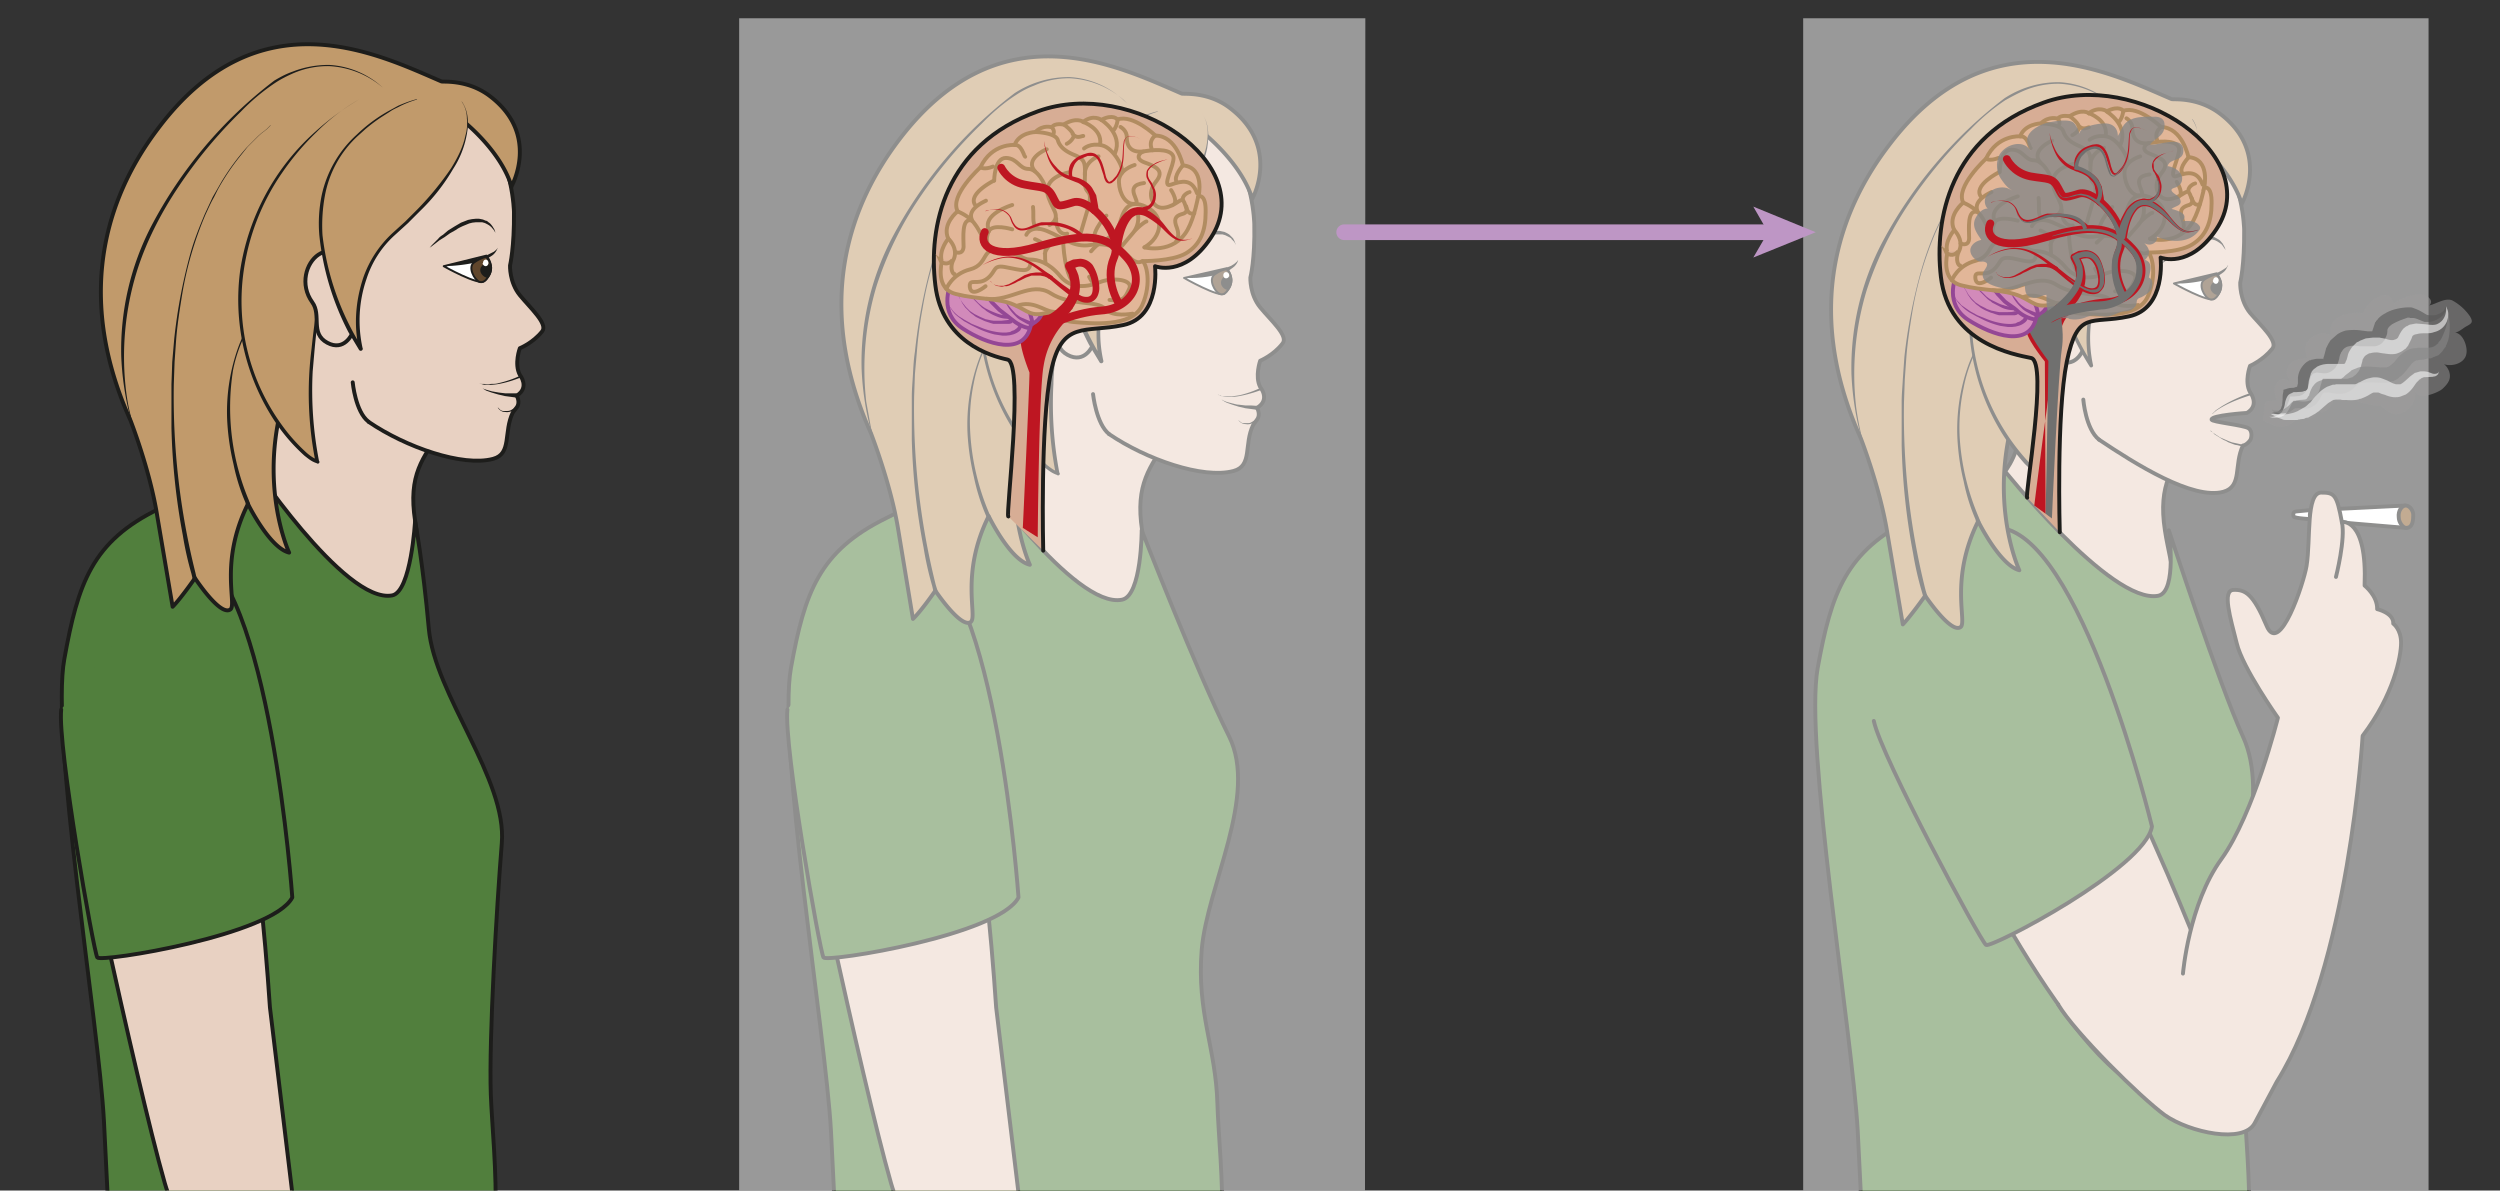 <svg viewBox="0 0 849.4 404.5" xmlns="http://www.w3.org/2000/svg"><rect x="0" y="0" width="849.4" height="404.5" fill="#333333" stroke="none"/><defs><clipPath id="g"><path d="M578.5 225.5H624V197h-45.5z"/></clipPath><clipPath id="a"><path d="M0 303.4h637V0H0z"/></clipPath><clipPath id="c"><path d="M188.4 298.8H348v-339H188.4z"/></clipPath><clipPath id="d"><path d="M459.6 298.8H619v-339H459.6z"/></clipPath><clipPath id="e"><path d="M576.8 228.4H630v-33.8h-53.2z"/></clipPath><clipPath id="f"><path d="M578.6 225.5h44.8v-27.6h-44.8z"/></clipPath><clipPath id="b"><path d="M0 303.4h637V0H0z"/></clipPath><clipPath id="h"><path d="M579.1 223.1h45.4v-25H579z"/></clipPath><clipPath id="i"><path d="M578.8 208.8h43v-12.5h-43z"/></clipPath><clipPath id="j"><path d="M0 303.4h637V0H0z"/></clipPath><clipPath id="k"><path d="M502.3 273.7h58.5V222h-58.5z"/></clipPath><clipPath id="l"><path d="M0 303.4h637V0H0z"/></clipPath></defs><g clip-path="url(#a)" transform="matrix(1.333 0 0 -1.333 0 404.5)"><path d="M59.5 180c-2.6-1 8 3.5 9.2 14.9 1.3 11.4 2.2 22.4 0 23.3-2.2.9 51-13.6 51-13.6s-2.2-3-7-10.5c-5-7.5-8.7-11.6-6.9-23.4 1.5-9.7 3.4-34.3-10.7-28-14 6.4-35.6 37.2-35.6 37.2" fill="#e8d1c2"/><path d="M59.5 180c-2.6-1 8 3.5 9.2 14.9 1.3 11.4 2.2 22.4 0 23.3-2.2.9 51-13.6 51-13.6s-2.2-3-7-10.5c-5-7.5-8.7-11.6-6.9-23.4 1.5-9.7 3.4-34.3-10.7-28-14 6.4-35.6 37.2-35.6 37.2z" fill="none" stroke="#1d1d1b" stroke-linecap="round" stroke-linejoin="round" stroke-miterlimit="10"/><path d="M63 187s24.8-37.7 37-35.3c4.8 1 5.8 19 5.8 19s2-10.7 3.5-27.5 20-38.4 18.6-54.7c-1.3-16.2-3.3-49.6-2.8-64s5.3-51-8-54.2c-13.3-3.2-66-27.1-87.6-13l-3 60.3c-1.3 25-13.7 98.5-10.1 117.9 3.5 19.4 7.1 30 24.2 38.3C57.7 182 63 187 63 187" fill="#517f3d"/><path d="M63 187s24.8-37.7 37-35.3c4.8 1 5.8 19 5.8 19s2-10.7 3.5-27.5 20-38.4 18.6-54.7c-1.3-16.2-3.3-49.6-2.8-64s5.3-51-8-54.2c-13.3-3.2-66-27.1-87.6-13l-3 60.3c-1.3 25-13.7 98.5-10.1 117.9 3.5 19.4 7.1 30 24.2 38.3C57.7 182 63 187 63 187z" fill="none" stroke="#1d1d1b" stroke-linecap="round" stroke-linejoin="round" stroke-miterlimit="10"/></g><g clip-path="url(#b)" transform="matrix(1.333 0 0 -1.333 0 404.5)"><path d="M244.7 177.6c-2.6-1 8 3.5 9.3 15 1.3 11.4 2.2 22.4 0 23.2-2.2 1 51-13.6 51-13.6s-2.3-3-7.1-10.4-8.6-11.7-6.8-23.5c1.4-9.6-1-30-15-23.6-14.1 6.4-31.4 32.9-31.4 32.9" fill="#e8d1c2"/><path d="M244.7 177.6c-2.6-1 8 3.5 9.3 15 1.3 11.4 2.2 22.4 0 23.2-2.2 1 51-13.6 51-13.6s-2.3-3-7.1-10.4-8.6-11.7-6.8-23.5c1.4-9.6-1-30-15-23.6-14.1 6.4-31.4 32.9-31.4 32.9z" fill="none" stroke="#1d1d1b" stroke-linecap="round" stroke-linejoin="round" stroke-miterlimit="10"/><path d="M248.3 184.6s25.6-36.5 37.7-34c5 1 5 17.7 5 17.7s14-36 22.3-52.6c7.4-15-5.6-38-7-54.3-1.3-16.3 3.6-24.9 4-39.3.4-14.4 5.4-51-8-54.2-13.3-3.1-66-27.1-87.5-13l-3 60.3c-1.4 25-13.7 98.6-10.2 118 3.5 19.3 7.2 29.8 24.3 38.2 17 8.4 22.4 13.2 22.4 13.2" fill="#517f3d"/><path d="M248.3 184.6s25.6-36.5 37.7-34c5 1 5 17.7 5 17.7s14-36 22.3-52.6c7.4-15-5.6-38-7-54.3-1.3-16.3 3.6-24.9 4-39.3.4-14.4 5.4-51-8-54.2-13.3-3.1-66-27.1-87.5-13l-3 60.3c-1.4 25-13.7 98.6-10.2 118 3.5 19.3 7.2 29.8 24.3 38.2 17 8.4 22.4 13.2 22.4 13.2z" fill="none" stroke="#1d1d1b" stroke-linecap="round" stroke-linejoin="round" stroke-miterlimit="10"/><path d="M202.3 110.3s17.2-81.8 24.8-108.4c7.8-27.4 32.7-4.2 32.7-4.2l-5.9 49s-3 47-7.5 57" fill="#e8d1c2" stroke="#1d1d1b" stroke-linecap="round" stroke-linejoin="round" stroke-miterlimit="10"/><path d="M233.8 163.4c20.1-7 25.8-88.7 25.8-88.7-5-9.6-48.8-16.6-49.7-15.3s-10.2 54-9.2 63.2" fill="#517f3d" stroke="#1d1d1b" stroke-linecap="round" stroke-linejoin="round" stroke-miterlimit="10"/><path d="M255.9 194.4s-41 30.1-19.7 64.7 68.2 16.6 75.8 8.7c7.5-8 7.7-21.5 7.7-21.5.2-9-1-13.6-1-13.6s-.2-4.3 2.5-7.6 7.3-7.3 5.7-9.2c-2.3-3-5.7-4.4-5.7-4.4s-1.4-4 0-6.7c0 0 2.7-3.2-.8-5.3 0 0 1-1.7 0-3l-1-1.4c-2.4-4.9-.1-10.4-5-11.7-7.8-2.1-22.3 3-31.7 9.4" fill="#e8d1c2" stroke="#1d1d1b" stroke-linecap="round" stroke-linejoin="round" stroke-miterlimit="10"/><path d="M312.7 235.1s3-3.5-.6-6.5c-1.3-1.1-10.3 4-10.3 4z" fill="#fff"/><path d="M312.7 235.1s3-3.5-.6-6.5c-1.3-1.1-10.3 4-10.3 4z" fill="none" stroke="#1d1d1b" stroke-linejoin="round" stroke-miterlimit="10" stroke-width=".5"/><path d="M315.6 237.2l-.2-.6c-.2-.4-.6-1-1.2-1.4l-1-.7-.6-.2-.6-.3-2.8-.8c-1.9-.4-3.8-.6-5.2-.6h-2.4l.6.1 1.7.4 5.1 1.1 1.4.3 1.3.4.6.1.5.3 1 .4.8.5.6.5.4.5M315 241l-.4.8-.7.7c0 .2-.3.3-.4.4l-.6.3-.6.3-.7.2H310l-.8-.1-.9-.3-1.7-.6-1.6-.9-1.6-1-1.4-.9-1.2-.8-1.9-1.4-.7-.5.6.6 1.6 1.7 1.2 1 1.3 1.1 1.6 1 1.7 1 1.8.7 1 .2 1 .1h.9l.9-.2c.3 0 .5-.2.8-.3l.7-.4 1-1 .4-.8.3-.9" fill="#1d1d1b"/><path d="M312.6 234.8s-1.2 0-3-1.3c-1.7-1.2 0-4.5 1.4-5 1.3-.4 2 1.2 2 1.2s1.2 1.5.8 3c-.3 1.5-1.2 2.1-1.2 2.1" fill="#60462c"/><path d="M312.6 234.8s-1.2 0-3-1.3c-1.7-1.2 0-4.5 1.4-5 1.3-.4 2 1.2 2 1.2s1.2 1.5.8 3c-.3 1.5-1.2 2.1-1.2 2.1z" fill="none" stroke="#1d1d1b" stroke-linecap="round" stroke-linejoin="round" stroke-miterlimit="10" stroke-width=".5"/><path d="M311.2 231.4c0-1 1-1.8 1.6-1.8.6 0 1 .8 1 1.8s-.4 1.9-1 1.9c-.5 0-1.6-.8-1.6-1.9" fill="#1d1d1b"/><path d="M311.8 233.3c0-.5.3-.8.7-.8.4 0 .8.3.8.8s-.4.8-.8.8-.7-.3-.7-.8" fill="#fff"/><path d="M320.4 199l-1.5.2-1.5.2-1.7.4-1.6.5-1.4.5-.6.3-.4.3c-.2 0-.3.2-.3.2l.4-.2.4-.2.5-.2 1.5-.4c.5-.1 1-.3 1.6-.3l1.7-.2h1.5l1.4-.1zM321.3 204s-2.6-1-5.4-1.5a14.5 14.5 0 00-3.8-.2l-.7.2c-.2 0-.4 0-.5.2-.3 0-.5.2-.5.2l.5-.2.5-.2.7-.1h1.8l2 .3a26.5 26.5 0 015.2 1.8zM315.6 196.4l.6-.5c.2-.2.5-.3.8-.3h1c.3 0 .6 0 .9.2l.7.4.5.3.2.1.3-.4h-.2l-.6-.4c-.5-.2-1.1-.5-1.8-.5l-1 .1a2.5 2.5 0 00-1.4 1" fill="#1d1d1b"/><path d="M319.2 252.8s7.3 13.2-5.7 23.1c-5.6 4.3-11.9 3.5-12.3 3.7-16.3 7-46.4 22.2-72.2-12-11.4-15.1-22.3-40.3-7-74.6 0 0 5-12.8 6.9-24.3l3.8-23s1.8 1.6 5.7 7.2c0 0 6.5-9.7 9-8 1.9 1.3-2.8 12.1 4.6 27 0 0 5.4-11.2 10.5-12.4 0 0-10 21.3 1.8 47.9a175 175 0 0026.5 38c8.3 9 16.1 23.5 13.8 25.8-.7.6 11.2-7.7 14.6-18.4" fill="#c19a6b"/><path d="M319.2 252.8s7.3 13.2-5.7 23.1c-5.6 4.3-11.9 3.5-12.3 3.7-16.3 7-46.4 22.2-72.2-12-11.4-15.1-22.3-40.3-7-74.6 0 0 5-12.8 6.9-24.3l3.8-23s1.8 1.6 5.7 7.2c0 0 6.5-9.7 9-8 1.9 1.3-2.8 12.1 4.6 27 0 0 5.4-11.2 10.5-12.4 0 0-10 21.3 1.8 47.9a175 175 0 0026.5 38c8.3 9 16.1 23.5 13.8 25.8-.7.6 11.2-7.7 14.6-18.4z" fill="none" stroke="#1d1d1b" stroke-linecap="round" stroke-linejoin="round" stroke-miterlimit="10"/><path d="M268.6 232.6L266 231l-2.8-2-1.7-1.2-1.8-1.5-1.8-1.8-1.8-2-1.7-2.3-.9-1.2-.8-1.3a35.8 35.8 0 01-4.5-11.9 48 48 0 01-.9-12.6 61.1 61.1 0 014.8-20.5l.3-.7a.5.5 0 00-.9-.4l-.3.7a52 52 0 00-3 9.7 62 62 0 00-1.6 11.1 48.6 48.6 0 003 19c.8 2.1 1.8 4 2.8 5.7l.9 1.3.8 1.2 1.8 2.3 1.9 2 1.8 1.8 1.8 1.5 1.8 1.2 2.8 2 2.6 1.4M287.4 277l-1 1a22.8 22.8 0 01-13.7 5.5 22.2 22.2 0 01-9.2-1.9c-1.6-.6-3.1-1.4-4.6-2.4-3.1-2-6-4.5-8.7-7.3-5.7-5.5-11.2-12-15.9-19a89 89 0 01-10.8-22.1 73.7 73.7 0 01-2.7-29.8l1.2-6.6.6-2.4.5-1.7.4-1.5-.4 1.5-.6 1.7-.7 2.4a73 73 0 00-2.2 15.2 68.4 68.4 0 007.6 32.9 112 112 0 0031.4 37.2 25.2 25.2 0 0014.1 4.1 22 22 0 0013.6-5.8l1.1-1" fill="#1d1d1b"/><path d="M257.8 268.4l-1-1-1.3-1-.8-.7-.9-.9-1.9-2-2.1-2.5a59.4 59.4 0 01-6.6-10.3l-2-4.4a89.1 89.1 0 01-6-20.5c-.7-3.7-1.2-7.5-1.5-11.3l-.5-5.7-.2-5.7a184.9 184.9 0 015.5-48l.4-1.3a.5.5 0 00-1-.3l-.3 1.3a80.7 80.7 0 00-2.2 9.8 168.3 168.3 0 00-3 27.4v11c0 2 .2 3.9.3 5.8.1 1.9.2 3.8.5 5.7a136.7 136.7 0 004.2 22.2c1 3.4 2.2 6.7 3.5 9.7l2.1 4.4 1.1 2 1.1 1.9c1.5 2.4 3 4.6 4.5 6.4l2.2 2.5 2 2 .8.8.8.7 1.2 1 1 1" fill="#1d1d1b"/><path d="M280.3 275s-24-12.9-29.5-41.1c-5.4-28.2 13.6-49.9 18.7-51.1 0 0-2.4 11-1.4 24.1 1.1 14.4 6 52.5 19.3 63.7" fill="#c19a6b"/><path d="M280.3 275a51 51 0 01-10.9-8.4 66.5 66.5 0 01-8.8-10.3 58.4 58.4 0 01-9.8-25.2 53.6 53.6 0 019.5-38.6 45 45 0 016.6-7.6c.9-.7 1.8-1.4 2.8-1.7l-.6-.5a90.1 90.1 0 00-1 28.7 244 244 0 002.4 17.1c1.4 7.6 3 15 5.6 22.4a73.3 73.3 0 007.4 15.5 23.3 23.3 0 00.1-.1 73.1 73.1 0 01-7.2-15.6 131.5 131.5 0 01-5.3-22.3 239 239 0 01-2.2-17c-.2-2-.4-3.9-.4-5.8A94.2 94.2 0 01270 183a.4.4 0 00-.6-.6c-1.2.4-2.1 1.1-3 1.8l-2.6 2.4a56.3 56.3 0 00-13.8 44.7 59.2 59.2 0 0019.3 35.6 68.2 68.2 0 0011 8.2" fill="#1d1d1b"/><path d="M278.5 215.4s-2-4.8-6.4-2.4-1.4 7-3.7 10.3c-6.5 9 6.6 22.2 11.8 3.6M278.6 203s.8-7.6 4.1-10.2" fill="#e8d1c2" stroke="#1d1d1b" stroke-linecap="round" stroke-linejoin="round" stroke-miterlimit="10"/><path d="M306.4 274.5s8.9-10.7-16.8-33.3c-13.3-11.7-9-29.7-9-29.7-3.2 4.1-20.2 35-1.6 53.6 11.2 11 21.1 10.8 21.1 10.8" fill="#c19a6b"/><path d="M306.4 274.5a8.7 8.7 0 001.5-4.3c.2-1.5 0-3-.2-4.5a23.7 23.7 0 00-3.5-8.4 49.3 49.3 0 00-8.3-10.7l-3.3-3.2-3.3-3a25.5 25.5 0 01-7.1-11.2 32.6 32.6 0 01-1-17.6.5.5 0 00-1-.4l-2.7 4.5a68.7 68.7 0 00-7.4 24.5c-.2 3.5 0 7 .7 10.4a29.1 29.1 0 008.8 15.5l2 1.7a38.8 38.8 0 006.3 4.4l2.3 1.2c1.6.7 3.2 1.3 4.9 1.7a20.2 20.2 0 010-.1c-1.6-.5-3.2-1.1-4.8-1.9l-2.2-1.2a43 43 0 01-6.2-4.5l-1.9-1.7a27.4 27.4 0 01-8.5-15.3c-.6-3.3-.8-6.7-.5-10a68.5 68.5 0 0110-28.5l-.8-.5a31.4 31.4 0 00-.6 9.2c.1 3 .7 6 1.7 9a28 28 0 007.4 11.4l3.3 3 1.7 1.6 1.6 1.6a76.8 76.8 0 018.5 10.4c1.5 2.5 2.9 5.2 3.6 8.2.3 1.4.5 3 .4 4.4-.1 1.5-.5 3-1.4 4.3" fill="#1d1d1b"/><g clip-path="url(#c)" opacity=".5"><path d="M347.9-40.2H188.4v339H348z" fill="#fff"/></g><path d="M257 171.8c-.7.2 4.1 39-.2 40-4.3.9-16.7 4.5-18.4 19-1.8 14.7 2.2 35.7 26.2 44.3 24 8.7 56.5-13.5 44-32.3-6.8-10.2-14.2-7.2-14.2-7.2s1.5-13-8.1-15c-9.7-2.1-15.7 1.4-18.4-11.8-2.8-13.2-2-45.7-2-45.7" fill="#d7ad95" stroke="#1d1d1b" stroke-linecap="round" stroke-linejoin="round" stroke-miterlimit="10"/><path d="M262.4 208.5s-3 7.4-2.1 9.2c1 1.8 3.6 6.6 7.3 7.2 3.7.7 5.4-2.1 3.8-3.5a21.3 21.3 0 01-5.4-11.2c-1.2-6-1.5-43.7-1.5-43.7l-3.8 2.4s1.7 36 1.7 39.6" fill="#be1622"/><path d="M242.4 231c-.4-.4-3.1-7.4 3-11.3 6.1-4 15.8-7.3 17.4 1.1 0 0 3.5 1 3 5.4-.4 4.3-19 8.6-23.4 4.7" fill="#d28aba"/><path d="M242.4 231c-.4-.4-3.1-7.4 3-11.3 6.1-4 15.8-7.3 17.4 1.1 0 0 3.5 1 3 5.4-.4 4.3-19 8.6-23.4 4.7z" fill="none" stroke="#944795" stroke-miterlimit="10"/><path d="M259.7 226.7c1.3-.4 2.4-1.8 2.8-3 .1-.4 1-2.9.4-3" fill="#d28aba" stroke="#944795" stroke-miterlimit="10"/><path d="M255.8 227l.3-.3.7-.8 1-1.2 1.2-1.3.7-.5.3-.2.4-.2 1.4-.6.5-.2.4-.1h.2l.2-1h-.2-.4l-.5.2-.6.3-1.4.8-.3.2-.4.3-.7.7a11.7 11.7 0 00-2 2.7l-.6.9-.2.3" fill="#944795"/><path d="M251.9 227.9c0-.4.8-1.3 1-1.6l1.8-1.8 3.1-2.4c1.3-1.1 3-2.1 4.7-2.3" fill="none" stroke="#944795" stroke-miterlimit="10"/><path d="M247.5 228.2c.2-.4.6-.7.9-1l1-1 .6-.5.5-.4.6-.4.6-.3a21 21 0 012.6-1.1c.8-.3 1.7-.5 2.5-.3l.2-1h-.1l-.4.2v.6a.6.6 0 00.2.2h.4l.2-.1.1-.4c0-.3-.1-.3-.2-.4l-.5.9-.3-.5.2-.3.2-.1h.4v.1l.2.1v.5c-.3.3-.5.2-.5.2v-1c-1 0-2 .2-2.9.6-1 .4-1.7.8-2.5 1.3l-.6.5-.6.4-.5.5-.5.5-1 1-.8 1.2" fill="#944795"/><path d="M244.2 228.5l.3-.6c0-.3.2-.5.3-.8l.6-.9.8-1 1-1 1.2-.8 1.4-.7 1.4-.6 1.4-.3.7-.1h1.9l1.8.2h.4c0 .1-.2-.1-.1 0l1-.3-.4-.5a2 2 0 00-.7-.2h-4l-.7.2-1.5.5-1.5.7c-.4.2-.9.4-1.3.8-.4.3-.9.6-1.2 1l-1 1-.7 1-.5 1a4 4 0 00-.4.7l-.2.7" fill="#944795"/><path d="M241.4 227.3v-.3c0-.1 0-.4.2-.7l.5-1 .9-1.2.6-.6.7-.6 1.6-1 1.8-1 2-.8a17.8 17.8 0 014-1.2 11.7 11.7 0 012.8-.2l.7.1c.3 0 .5.2.7.3l.6.2.8.6.2.4.9.4v-.5c0-.4-.2-.7-.4-1a4.6 4.6 0 00-1.8-1l-.8-.2-.9-.1h-1l-2 .3a23.3 23.3 0 00-4 1.4l-2 1-1.8 1-1.6 1.2-.7.6-.5.6-.9 1.3-.4 1-.2.7v.3" fill="#944795"/><path d="M240 237c-.7 2.8 1.7 5.6 1.7 5.6-1.7 3.8 2.4 7 2.4 7-2.2 4 5.8 11.2 5.8 11.2 2.9 6.2 8.7 5.7 8.7 5.7 1.2 3.2 5.3 3.3 5.3 3.3 2 2 4.2 1.2 4.2 1.2.7 1.2 3 .7 3 .7 3.2 2 5 .7 5 .7 2.6 2 4.6.5 4.6.5 3.1 1.6 4.1.1 4.1.1 4 1.4 9.7-4.1 9.7-4.1 5.5-.1 7-7.6 7-7.6 5.7-.5 4-7.9 4-7.9s1.9.8 1.8-4c0-4.7-1.3-8.3-5-10.5-3.5-2.1-11.2-2-11.2-2 1-.2 2.6-5.6 0-11.3-2.6-5.7-13-4.6-17.7-4.2-4.6.5-2.1 3.3-6.5 2.3s-4.6.4-8.5 2.1c-3.8 1.7-9.3 1.3-14.7 2.7-5.5 1.3-3.6 8-3.7 8.2 0 0 1.4-1.2 2.8.5" fill="#e2b698" stroke="#b18c61" stroke-miterlimit="10"/><path d="M261.6 243.6s1 2.7 5.2 1 6.8-4.3 11.1-3.6c4.4.8 8-1 10-3.1s3.2-1 3.2-1" fill="none" stroke="#b18c61" stroke-linecap="round" stroke-linejoin="round" stroke-miterlimit="10"/><path d="M258 251.2c-.3-.1-7.9-2.4-5.9-6.5 0 0-2.5-4.6 2.9-5.2 5.3-.7 5.5-2.2 7.5-2.2s4.8-.7 7.7-4.2 7.2-2.8 10.3-1.5c3.2 1.2 8.5.6 7.3-1.8-1.1-2.4-1.5-3.2-5-2.8" fill="none" stroke="#b18c61" stroke-linecap="round" stroke-linejoin="round" stroke-miterlimit="10"/><path d="M241.2 229.8s1.4 3.8 6.1 5c4.8 1.3 2.8 6 7.7 4.7M251.2 230.5s-3.6-3-4-.3c-.3 2.6 2 .3 4.5 2.3 2.4 1.9 1.2 3.6 4.9 2.8 3.7-.7 5.6-1.4 6 .7M288.7 223.5c-.3 0-5-1-7 1.2-2 2.3-8.8.7-13.9 4-5 3.2-10.3-2.2-16.3-1.4" fill="none" stroke="#b18c61" stroke-linecap="round" stroke-linejoin="round" stroke-miterlimit="10"/><path d="M273 225s-2.5-1.4-4.7-1c-2.2.2-5 3-9.1 1.5M291.7 240.4s7.4-1.9 11 4.5c1.8 3.3 2.7 8.5 2.7 8.5" fill="none" stroke="#b18c61" stroke-linecap="round" stroke-linejoin="round" stroke-miterlimit="10"/><path d="M282 242.5s2.6 1.3 3.4 4c.8 2.8 1.9 6.6 6.8 4.2 4.8-2.4 4-7.6-.5-10.3" fill="none" stroke="#b18c61" stroke-linecap="round" stroke-linejoin="round" stroke-miterlimit="10"/><path d="M290 249s.7-2.5-1.2-4.9l-2.8-3.3M292.2 247c-.3 0-2.2-1.4-3.4-2.9M263.9 269.8s5-.1 5.7-2c.5-1.8 2-3 4.6-4 2.6-1.2 2.4-2.1 2.3-6.4-.1-4.3 2.4-1.4.7-7.4l-2-6.8M268.1 271s1-1 .2-2M271.2 271.7s2.8-2 2.4-3.2a3.8 3.8 0 00-1.7-1.7M276.1 268.8c-.5 0-1.6-.8-2.7.5M253.3 257.4s-7-3.5-4.6-6.4M251.3 252.3c-.3-.2-4.8-2-3.6-4.8M244 249.6s3-1.1 4.5-3.3c1.6-2.1 1.5-3.6 3.1-3M243.3 233.6c-.3-.2-1.4 1.4-.3 3.6 1.1 2.2-.2 4.4-1.3 5.4" fill="none" stroke="#b18c61" stroke-linecap="round" stroke-linejoin="round" stroke-miterlimit="10"/><path d="M243.4 239.3c0-.1 2-1 2.2 1.2 0 2.3-.6 7.7 2.2 6.7M249.9 260.8s1-.7 3.2.2M266.8 265.4c-.5-.1-5.7-2.6-3-5.6M261.3 263.5c-.3.1-.9 3.2-2.7 3M272.4 259.5s-5.9-1-5.4-5.1M263.8 242.5s2.9-1.1 2.7-2.6c-.3-1.5 0-3.6 0-3.6M268.3 241.8c0-.2-1.6-1.3-2-3M271 242.5c-.1-.1.2-10.7 3.7-11.9" fill="none" stroke="#b18c61" stroke-linecap="round" stroke-linejoin="round" stroke-miterlimit="10"/><path d="M267.5 246.1s2.3 1 1.4 3.3c-.7 1.7-1.5 2.7-2 5s-2.5 6-4.8 6-2.7 2.7-5.7 2.8c-3 0-3-5.8-3-5.8M272 243.9c-1.5-.5-3 1.3-2.8 3.9M277.6 232.9c.6-1.2 1.2-2 1.7-1.8M282 248.5c-.2 0-5.2-5.7-2.2-7.4 0 0-.9-.7-1.7-1.7M280 263.6c-.2 0-3.6-1.4-3.5-4.7" fill="none" stroke="#b18c61" stroke-linecap="round" stroke-linejoin="round" stroke-miterlimit="10"/><path d="M276.3 265.6s1.6 1.5 4.6.8 5.8-6.1 5-7.1M276 272.4s5-1.7 4.4-5.7M280.7 272.9s5.6-3.5 3.5-8.5M284.9 273s-.2-2-1.3-3M258 245s-5.2 1.6-6-.6M263.3 250.7c.3-2.7-.5-4.9 1.5-5.5" fill="none" stroke="#b18c61" stroke-linecap="round" stroke-linejoin="round" stroke-miterlimit="10"/><path d="M289.2 261.4c-.3-.1-4.2-1.3-4-4.4.1-3 1.8-5.8 4-5.5 2.1.2-3.3 4.6 2.4 5.3M285.6 271.1s1.7-.9 1.6-2.7c0-1.9.8-4.1 4.5-3.5 3.6.6 7 .4 7.4-1.5.3-2-3.3-8-.6-7 2.8 1 5.3 1.5 6.6-2.2M294.5 268.9s-2-1.2-.8-3.8M301.5 261.3s-2.5-2.8-1.6-4.2" fill="none" stroke="#b18c61" stroke-linecap="round" stroke-linejoin="round" stroke-miterlimit="10"/><path d="M291.4 264.8c-.5 0-2.5-1.6.2-2.7 2.7-1 5.5-2 3-5s-.9-6.9 2-6.6c3 .3 4.3 2.6 5 1.8.7-.9.8-3.9 2.8-3.2M303.2 254.5c-.2 0-2.2-.9-1.6-2.2M298.5 255s2.4-3.6-.1-4" fill="none" stroke="#b18c61" stroke-linecap="round" stroke-linejoin="round" stroke-miterlimit="10"/><path d="M299.8 242s1 1.1.2 3.3c-.9 2.2-.5 3.1 1.3 3.6 1.8.4 1 2 1 2" fill="none" stroke="#b18c61" stroke-linecap="round" stroke-linejoin="round" stroke-miterlimit="10"/><path d="M267.8 223.5a9.3 9.3 0 011.4 1l1.3 1.2c.8.8 1.5 1.8 1.9 2.8.4 1 .5 2.2.4 3.3l-.2.8-.2.9-.8 1.6c-.3.6-.1 1.2.3 1.5l1.6.7 1.8.2a4.2 4.2 0 003.2-1.6 11.6 11.6 0 001.7-6 5 5 0 00-.4-1.8 3 3 0 00-1.2-1.4 3 3 0 00-1.8-.4c-.6 0-1.1.2-1.6.4-1 .4-1.8 1-2.6 1.5l-2.3 1.8-4.4 3.7a23 23 0 01-4.7 3.1 10 10 0 01-5.5.9 17 17 0 01-5.4-1.9c1.6 1 3.4 1.8 5.3 2.1 2 .4 4 .1 5.8-.6 1.8-.7 3.4-1.8 5-3 1.6-1 3-2.3 4.5-3.4l2.4-1.7 2.4-1.2c.8-.3 1.7-.3 2.1 0 .5.3.7 1 .7 1.9 0 .8-.2 1.7-.4 2.5a6 6 0 01-1.1 2.2c-.5.6-1 .9-1.8.9-.6 0-1.5-.4-2-.8l.3 1.5a13.4 13.4 0 001.4-3l.2-1a9 9 0 00-.3-4.5c-.5-1.5-1.3-2.8-2.2-3.9a15.4 15.4 0 00-3.3-2.9 1.5 1.5 0 10-1.5 2.6" fill="#be1622"/><path d="M252.4 231.8l.5-.5c.3-.3.9-.6 1.7-.7h1.2l.6.2.7.2 1.3.7.7.4.7.4 1.3.8 1.5.5 1.4.2h1.4l1-.1 1-.3.5-.3.1-.1a.5.5 0 10-.5-.8h-.2l-.4.3-.7.3-1 .2H262.9l-1.4-.5-1.4-.7-.7-.3-.7-.4-1.4-.6a4 4 0 00-.7-.2h-.7c-.4-.2-.9-.1-1.3 0-.8 0-1.3.5-1.7.8l-.4.5" fill="#be1622"/><path d="M266.2 220s6.8 3.7 14.5 4.3c7.7.5 11.7 7.8 6.4 13.6-5.2 5.9-10.4 6.3-22.6 2.7-12.2-3.6-15 .6-13.5 3.7" fill="none" stroke="#be1622" stroke-linecap="round" stroke-linejoin="round" stroke-miterlimit="10" stroke-width="2"/><path d="M251.2 249.6l1.2.4c.7.1 2 .3 3.2-.1.7-.3 1.3-.7 1.8-1.4.5-.6.6-1.5 1.1-2.1.4-.7 1.1-1.2 2-1.2.8 0 1.6.3 2.4.7.8.3 1.6.7 2.6.9h2.7c1.7 0 3.3-.5 4.5-1 1.3-.5 2.3-1.2 3-1.8l.6-.6.3-.3a.5.5 0 00-.8-.7l-.2.3-.6.6c-.5.5-1.4 1.1-2.6 1.7a14.4 14.4 0 01-6.8 1c-.8 0-1.6-.4-2.5-.7-.8-.3-1.7-.6-2.7-.6-1 0-1.8.7-2.2 1.5-.5.7-.6 1.6-1 2.2-.5.6-1 1-1.6 1.3a7.3 7.3 0 01-4.4 0" fill="#be1622"/><path d="M255.2 260.7s1.6-3.5 6-4.3c4.4-.9 5.7-.3 7.1-3 1.4-2.7 1-2.8 5.3-1.5 4.2 1.2 12.9-8.3 10.3-14.2-2.5-5.8 1.4-11.8 1.4-11.8" fill="none" stroke="#be1622" stroke-linecap="round" stroke-linejoin="round" stroke-miterlimit="10" stroke-width="2"/><path d="M266.1 267.5l.2-1c.2-.7.4-1.6.9-2.6.4-1 1-2 2-3 .8-1 2-1.9 3.4-2.2l2.2-.6a9 9 0 002-1c.7-.5 1.2-1 1.6-1.6l1-1.8.5-2.8.1-1a1 1 0 10-2-.1v1c0 .6 0 1.5-.3 2.5 0 .4-.3 1-.5 1.4-.3.5-.7 1-1.2 1.3-.5.4-1 .8-1.7 1l-2 .8a8 8 0 00-3.6 2.6c-1 1.2-1.5 2.4-1.8 3.4a15.5 15.5 0 00-.8 3.7M282.9 241.3l.3 1.2a23.4 23.4 0 002.3 5.1c.4.7 1 1.4 1.8 2 .7.6 1.8 1.1 3 1 1 0 2-.6 2.7-1a14.8 14.8 0 003.9-3.6c1-1.3 2-2.5 3-3.1 1-.7 2.2-.6 3-.5a7.6 7.6 0 011 .3l-.2-.1a7.4 7.4 0 00-2.2-.5c-.6 0-1.2 0-1.8.3-1.3.6-2.4 1.8-3.5 2.9a21.6 21.6 0 01-4 2.9 4 4 0 01-2 .5c-.6 0-1.1-.3-1.6-.7-.9-.9-1.5-2.2-1.9-3.3a20.8 20.8 0 01-.9-4 1.5 1.5 0 10-3 .5z" fill="#be1622"/><path d="M297.6 262.8l-.8-.2a12 12 0 01-2-.8c-.4-.2-.8-.4-1.2-.8-.4-.3-.7-.7-1-1.2 0-.5-.1-1 .1-1.5.2-.6.6-1 .9-1.5l.8-1.7c.2-.6.3-1.2.2-1.9a3.9 3.9 0 00-1.5-2.9 4.3 4.3 0 00-1.8-.7h-1.4c-.3 0-.5.3-.5.5 0 .3.3.5.6.5H291.2a224.6 224.6 0 011.4.4c.3.2.7.5.9 1 .2.3.4.8.4 1.3.1.5 0 1 0 1.6l-.7 1.6-.5.8-.4.8c-.2.6-.1 1.3 0 1.8.3.6.7 1 1.1 1.3l1.3.8a11.9 11.9 0 002.9.8M272.4 258v1.6c0 .6.1 1.2.4 1.9a5 5 0 001.7 1.8c.7.5 1.6.8 2.6 1.1.4.1 1 .2 1.6 0 .5-.1 1-.5 1.4-1 .7-.9 1-2 1.3-3l.4-1.6c.1-.5.3-1 .6-1.4.1-.2.3-.3.4-.3l.7.4 1 1.1c.6.9 1 1.9 1.3 2.9.5 2 .3 3.9.6 5.6 0 .4.2.8.4 1 .3.4.6.6 1 .7.6 0 1.2-.1 1.7-.3a10.7 10.7 0 001.4-.6l-.4.2-1 .4c-.5.1-1 .3-1.7.2-.4 0-.7-.3-.9-.6-.2-.3-.3-.7-.3-1-.3-1.7 0-3.7-.5-5.7-.2-1-.6-2-1.2-3-.4-.5-.7-1-1.2-1.3-.2-.2-.4-.4-.8-.4-.3-.1-.7.1-1 .4-.3.5-.5 1-.6 1.6l-.5 1.5c-.3 1-.6 2-1.2 2.8a2 2 0 01-1.1.7h-1.3l-2.3-1c-.6-.5-1-1-1.2-1.6a4.2 4.2 0 01-.4-2.5v-.4a.5.5 0 00-.9-.2" fill="#be1622"/><path d="M505.4 177.6c-2.6-1 8 3.5 9.3 15 1.3 11.4 2.2 22.4 0 23.2-2.2 1 51-13.6 51-13.6s-2.3-3-7.1-10.4-8.6-11.7-6.8-23.5c1.4-9.6 6.9-23.2-7.2-16.9-14 6.4-39.2 26.2-39.2 26.2" fill="#e8d1c2"/><path d="M505.4 177.6c-2.6-1 8 3.5 9.3 15 1.3 11.4 2.2 22.4 0 23.2-2.2 1 51-13.6 51-13.6s-2.3-3-7.1-10.4-8.6-11.7-6.8-23.5c1.4-9.6 6.9-23.2-7.2-16.9-14 6.4-39.2 26.2-39.2 26.2z" fill="none" stroke="#1d1d1b" stroke-linecap="round" stroke-linejoin="round" stroke-miterlimit="10"/><path d="M510 184.6s28-35.3 40.1-33c4.9 1 2.7 16.7 2.7 16.7s12.7-39 18.9-52.6c7-15.2-2.3-38-3.6-54.3-1.4-16.3 3.5-24.9 4-39.3.4-14.4 5.3-51-8-54.2-13.4-3.1-66-27.1-87.6-13l-3 60.3c-1.4 25-13.7 98.6-10.2 118 3.5 19.3 7.2 29.8 24.3 38.2 17 8.4 22.4 13.2 22.4 13.2" fill="#517f3d"/><path d="M510 184.6s28-35.3 40.1-33c4.9 1 2.7 16.7 2.7 16.7s12.7-39 18.9-52.6c7-15.2-2.3-38-3.6-54.3-1.4-16.3 3.5-24.9 4-39.3.4-14.4 5.3-51-8-54.2-13.4-3.1-66-27.1-87.6-13l-3 60.3c-1.4 25-13.7 98.6-10.2 118 3.5 19.3 7.2 29.8 24.3 38.2 17 8.4 22.4 13.2 22.4 13.2z" fill="none" stroke="#1d1d1b" stroke-linecap="round" stroke-linejoin="round" stroke-miterlimit="10"/><path d="M489.4 110.7s29.7-65.8 52.2-82c22.4-16.3 27 9.8 27 9.8l-10.2 28s-17.6 43.7-25.1 51.8" fill="#e8d1c2" stroke="#1d1d1b" stroke-linecap="round" stroke-linejoin="round" stroke-miterlimit="10"/><path d="M613 174.6l-23.9-1.2s-2.2-1.5-1.7-2c.4-.5 25.9-2.5 25.9-2.5s1.4.8 1.6 3.4c.1 2.1-2 2.3-2 2.3" fill="#fff"/><path d="M613 174.6l-23.9-1.2s-2.2-1.5-1.7-2c.4-.5 25.9-2.5 25.9-2.5s1.4.8 1.6 3.4c.1 2.1-2 2.3-2 2.3z" fill="none" stroke="#1d1d1b" stroke-linecap="round" stroke-linejoin="round" stroke-miterlimit="10"/><path d="M589.5 173.5s-1.7-1.3 0-2.4c0 0-4.7.2-4.9.7-.1.4-.3 1.2.7 1.3l4.2.4" fill="#fff"/><path d="M589.5 173.5s-1.7-1.3 0-2.4c0 0-4.7.2-4.9.7-.1.4-.3 1.2.7 1.3l4.2.4z" fill="none" stroke="#1d1d1b" stroke-linecap="round" stroke-linejoin="round" stroke-miterlimit="10"/><path d="M611.4 171.6c0-1.2 1-2.7 1.9-2.7 1.7 0 1.8 2 1.8 3.3 0 1.2-1 2.4-1.9 2.4-1 0-2-1.3-1.8-3" fill="#845625"/><path d="M611.4 171.6c0-1.2 1-2.7 1.9-2.7 1.7 0 1.8 2 1.8 3.3 0 1.2-1 2.4-1.9 2.4-1 0-2-1.3-1.8-3z" fill="none" stroke="#1d1d1b" stroke-miterlimit="10"/><path d="M556.4 55.3s1.5 17.8 9.8 29.2c8.3 11.5 14.4 36 14.4 36s-9 12.7-10.5 19c-1.6 6.4-3.8 13.5-.8 13.6 3 .1 5-1 8.4-9.1 3.3-8 9.5 10.9 10.2 15.2 1.1 6.8-.2 18.6 3.7 18.7 3.4 0 4-.4 5.3-7.5 0 0 6.5 1.2 5.8-16.2 0 0 3.3-2.6 3.2-6 0 0 4.3-1 4.1-3.7 0 0 2-1.4 2-4.9s-1.9-13.3-9.8-23.7c0 0-3.5-58.9-21.9-88.2l-5.6-10.5c-2.8-5.4-16.6-2.4-22.9 2-6.2 4.5-23 21.1-27.2 28.2" fill="#e8d1c2" stroke="#1d1d1b" stroke-linecap="round" stroke-linejoin="round" stroke-miterlimit="10"/><path d="M595.4 156.4s2.5 9.8 1.5 14" fill="none" stroke="#1d1d1b" stroke-linecap="round" stroke-linejoin="round" stroke-miterlimit="10"/><path d="M508.9 169c21.3-.4 39.6-76.2 39.6-76.2-1.7-10.6-41-31.1-42.3-30.2-1.4 1-26.7 48-28.6 57.1" fill="#517f3d" stroke="#1d1d1b" stroke-linecap="round" stroke-linejoin="round" stroke-miterlimit="10"/><path d="M508.1 193s-41 30.2-19.7 64.7c21.3 34.6 68.3 16.7 75.8 8.7 7.6-8 7.8-21.5 7.8-21.5.1-9-1-13.5-1-13.5s-.2-4.4 2.5-7.7c2.7-3.2 7.2-7.2 5.7-9.1-2.4-3-5.7-4.4-5.7-4.4s-1.5-4 0-6.7c0 0 2.6-3.3-.8-5.3 0 0-9.2-.6-9-1.7 0-.6 8.2-1.4 9.4-2.2 1.1-.7.8-2.6.4-3.1-1-1.3-1.8-1.3-1.8-1.3-2.4-5-.1-10.4-5-11.8-7.8-2.1-22.3 7-31.7 13.3" fill="#e8d1c2" stroke="#1d1d1b" stroke-linecap="round" stroke-linejoin="round" stroke-miterlimit="10"/><path d="M565 233.8s3-3.5-.6-6.5c-1.4-1.1-10.3 3.9-10.3 3.9z" fill="#fff"/><path d="M565 233.8s3-3.5-.6-6.5c-1.4-1.1-10.3 3.9-10.3 3.9z" fill="none" stroke="#1d1d1b" stroke-linejoin="round" stroke-miterlimit="10" stroke-width=".5"/><path d="M567.9 235.8l-.3-.6c-.2-.4-.5-.9-1.1-1.3l-1-.7-.6-.3-.7-.2c-.8-.4-1.8-.6-2.7-.8a35 35 0 00-5.2-.7h-2.4l.6.2 1.7.4 5 1 1.4.4 1.3.3.6.2.6.2 1 .5.8.5.6.4.4.6M567.3 239.7l-.5.7a5 5 0 01-.6.8l-.4.3-.6.4-.6.3-.7.2h-1.6l-.9-.2c-.2 0-.5 0-.8-.2l-1.7-.7-1.6-.8-1.6-1-1.4-1-1.2-.8-1.9-1.3-.7-.5.6.6 1.6 1.7 1.2 1 1.3 1 1.6 1.1 1.7 1 1.8.6c.3.2.7.2 1 .2l1 .2h.9l.8-.2c.3 0 .6-.2.8-.3l.7-.4c.5-.3.7-.7 1-1l.5-.9.3-.8" fill="#1d1d1b"/><path d="M565 233.5s-1.3-.1-3.1-1.3 0-4.6 1.3-5c1.4-.5 2.2 1.2 2.2 1.2s1 1.4.7 3c-.4 1.5-1.2 2.1-1.2 2.1" fill="#60462c"/><path d="M565 233.5s-1.3-.1-3.1-1.3 0-4.6 1.3-5c1.4-.5 2.2 1.2 2.2 1.2s1 1.4.7 3c-.4 1.5-1.2 2.1-1.2 2.1z" fill="none" stroke="#1d1d1b" stroke-linecap="round" stroke-linejoin="round" stroke-miterlimit="10" stroke-width=".5"/><path d="M563.4 230.1c0-1 1.1-1.8 1.7-1.8.6 0 1 .8 1 1.8s-.4 1.9-1 1.9-1.7-.9-1.7-1.9" fill="#1d1d1b"/><path d="M564 232c0-.5.4-.9.8-.9s.7.4.7.9c0 .4-.3.8-.7.8-.4 0-.7-.4-.7-.8" fill="#fff"/><path d="M573.6 202.7s-2.7-.8-5.3-2a25.8 25.8 0 01-3.4-1.9l-.6-.5-.4-.4-.2-.4.2.4c0 .2.2.3.4.5l.5.5 1.5 1a35.2 35.2 0 007.1 3.3zM563.4 193.6l1.2-.8 1.2-.8 1.6-.7.7-.3.8-.3 1.4-.3 1.4-.3v-.5l-1.5.4c-.4 0-.9.2-1.4.4l-.8.3-.7.4c-.6.2-1 .5-1.5.8l-1.3.8-1 1" fill="#1d1d1b"/><path d="M571.4 251.5s7.4 13.2-5.6 23c-5.7 4.3-11.9 3.5-12.3 3.7-16.3 7-46.5 22.2-72.2-12-11.4-15-22.4-40.3-7-74.5 0 0 5-12.8 6.8-24.4l3.9-23s1.7 1.7 5.7 7.3c0 0 6.5-9.7 9-8 1.8 1.2-2.9 12 4.5 27 0 0 5.5-11.2 10.5-12.5 0 0-10 21.3 1.8 48a175.1 175.1 0 0026.5 38c8.3 9 16.2 23.4 13.8 25.7-.6.6 11.3-7.7 14.6-18.3" fill="#c19a6b"/><path d="M571.4 251.5s7.4 13.2-5.6 23c-5.7 4.3-11.9 3.5-12.3 3.7-16.3 7-46.5 22.2-72.2-12-11.4-15-22.4-40.3-7-74.5 0 0 5-12.8 6.8-24.4l3.9-23s1.7 1.7 5.7 7.3c0 0 6.5-9.7 9-8 1.8 1.2-2.9 12 4.5 27 0 0 5.5-11.2 10.5-12.5 0 0-10 21.3 1.8 48a175.1 175.1 0 0026.5 38c8.3 9 16.2 23.4 13.8 25.7-.6.6 11.3-7.7 14.6-18.3z" fill="none" stroke="#1d1d1b" stroke-linecap="round" stroke-linejoin="round" stroke-miterlimit="10"/><path d="M521 231.3l-2.7-1.6c-.8-.5-1.8-1-2.8-1.9l-1.7-1.3-1.8-1.5-1.8-1.8-1.8-2-1.8-2.3-.8-1.2-.8-1.3a35.7 35.7 0 01-4.5-11.8 48 48 0 01-1-12.7 61 61 0 014.9-20.4l.3-.8a.5.5 0 10-1-.4l-.2.8a48.7 48.7 0 00-3 9.7c-.8 3.2-1.4 7-1.6 11.1a48.5 48.5 0 003 19c.8 2 1.8 4 2.8 5.7l.8 1.3.9 1.2 1.8 2.3 1.8 2 2 1.7c.5.6 1.1 1 1.7 1.5l1.7 1.3c1 .8 2.1 1.4 2.9 1.9l2.6 1.4M539.7 275.6l-1.1 1a22.8 22.8 0 01-13.7 5.5 22.2 22.2 0 01-9.1-1.8c-1.6-.7-3.1-1.5-4.7-2.4a53 53 0 01-8.7-7.3 119 119 0 01-15.8-19 89 89 0 01-10.8-22.1 73.7 73.7 0 01-2.7-29.8 73 73 0 011.2-6.6l.6-2.4.5-1.7.4-1.5-.5 1.4-.6 1.8-.6 2.4a73.4 73.4 0 00-2.2 15.1 68.7 68.7 0 007.6 33 112.1 112.1 0 0031.4 37.2 25.1 25.1 0 0014.1 4.1 22 22 0 0013.6-5.8l1-1.1" fill="#1d1d1b"/><path d="M510 267l-1-.9-1.3-1-.7-.7-.9-.9-2-2-2-2.5a59.3 59.3 0 01-5.6-8.3l-1-2c-.8-1.4-1.4-2.9-2.1-4.4a89.5 89.5 0 01-6-20.5c-.6-3.7-1.2-7.5-1.5-11.4l-.4-5.7-.2-5.7a184 184 0 015.5-48l.4-1.3a.5.5 0 00-1-.3l-.4 1.4a82 82 0 00-2.2 9.7 166.7 166.7 0 00-2.9 27.4V201c0 2 .2 3.8.3 5.8l.4 5.7a136.7 136.7 0 004.3 22.1c1 3.5 2.2 6.8 3.5 9.8l2 4.3 1.2 2 1 2a59.4 59.4 0 006.7 8.9l2 2 .8.8.8.7 1.3 1 1 1" fill="#1d1d1b"/><path d="M532.5 273.6s-24-12.8-29.4-41c-5.5-28.2 13.6-50 18.7-51.2 0 0-2.4 11.2-1.4 24.2 1 14.4 6 52.5 19.3 63.6" fill="#c19a6b"/><path d="M532.5 273.6a51.2 51.2 0 01-10.8-8.3 58.4 58.4 0 01-18.8-49 55 55 0 0116.3-32.8c.8-.6 1.8-1.4 2.7-1.6l-.5-.6a90 90 0 00-1 28.8 233.8 233.8 0 002.4 17c1.4 7.6 3 15.1 5.5 22.4a73.2 73.2 0 007.5 15.5 73 73 0 01-7.2-15.6 131 131 0 01-5.2-22.3 237.9 237.9 0 01-2.2-17l-.5-5.8a94 94 0 011.6-22.8.4.4 0 00-.6-.5c-1.3.4-2.2 1.1-3.1 1.8l-2.5 2.4a56.3 56.3 0 00-13.8 44.7 59.2 59.2 0 0019.2 35.6 68.2 68.2 0 0011 8.1" fill="#1d1d1b"/><path d="M530.8 214s-2-4.7-6.4-2.3c-4.4 2.4-1.4 7-3.7 10.2-6.6 9.1 6.6 22.3 11.8 3.7M531 201.6s.6-7.5 4-10.2" fill="#e8d1c2" stroke="#1d1d1b" stroke-linecap="round" stroke-linejoin="round" stroke-miterlimit="10"/><path d="M558.7 273.1s8.8-10.6-16.8-33.2c-13.3-11.8-9-29.7-9-29.7-3.2 4.1-20.3 35-1.6 53.6 11.2 11 21.1 10.8 21.1 10.8" fill="#c19a6b"/><path d="M558.7 273.1a8.7 8.7 0 001.5-4.2c.2-1.5 0-3-.3-4.5a23.6 23.6 0 00-3.4-8.4 49.7 49.7 0 00-8.4-10.8L545 242l-3.3-3a25.6 25.6 0 01-7.2-11.1 32.6 32.6 0 01-1-17.6.5.5 0 00-.8-.4 68.2 68.2 0 00-10.2 29c-.3 3.5-.1 7 .6 10.3a29.2 29.2 0 009 15.5l1.8 1.8a39 39 0 006.4 4.3c.7.5 1.5.8 2.3 1.2l4.8 1.8c1.7.4 3.4.7 5.1.8a31.2 31.2 0 01-9.8-2.8l-2.2-1.2-2.2-1.4-4-3.1-1.9-1.8a27.7 27.7 0 01-8.5-15.2c-.6-3.3-.8-6.8-.5-10.1.2-3.4.8-6.8 1.7-10a68.4 68.4 0 018.3-18.5l-.8-.4a31.4 31.4 0 00-.7 9.1c.2 3 .8 6 1.8 9a28 28 0 007.4 11.4l3.3 3 1.7 1.6 1.5 1.6a77.4 77.4 0 018.5 10.5c1.6 2.5 3 5.2 3.6 8.1.4 1.5.6 3 .4 4.5 0 1.5-.4 3-1.3 4.2" fill="#1d1d1b"/><g clip-path="url(#d)" opacity=".5"><path d="M619-40.2H459.6v339H619z" fill="#fff"/></g><g clip-path="url(#e)" opacity=".5"><path d="M577.1 199.1c.2 2.6 1 2.1 3.2 2.3-.4 1.7-1.2 3.3.4 4.9 1 1 2.1.3 3.2 0-1 1.2-1.6 2.3-.6 3.8 1 1.7 2.9 2 4.7 2-.4 2-.9 3.3.8 5a4.8 4.8 0 005.3 1c-1 4.7 4.5 6 8.2 5.5 1 3 6.5 7.3 7.8 2.5 1.8 1.3 4.7 2.4 7 2.3 1.2 0 3.5-1.4 2.1-2.8 1.8.4 4 2 5.8 1.3a13 13 0 004.5-4c1-1.6.5-1.9-1-2.7-1-.6-2.1-1.7-3.3-1.5 2.5.3 3.9-3.7 3.4-5.6-.6-2.6-4.4-3.3-6.3-2.2 1-.3 1.5-1.1 1.9-2 .7-2-.2-3.2-1.7-4.6-1.2-1-6.6-3.2-7-.3.8-2.6-1.8-6-4.6-6.1-1-.1-2.5.8-3.4 1.5-.4.3-1.5 1.5-.4 1.7 1-1.7-2.9-.9-3.4-.7-1.2.2-2.6.3-3.5 1.3-.4.4-1.3 1.6-.5 2 .7.3.7-.5.6-1-.2-.6-1.5-1.1-2-1.3-1.6-.5-3.6 0-4 1.8 1.9-1.7-2-6.7-3.9-4.1.2-1.3-1-2.5-2.3-2.5-.7 0-2.6 0-2.7.8 1.2.7-.3-1.1-1-1.7-1-.7-1.8-1-3-1-1.4-.2-3.3 1-4.6 1.5" fill="#9d9c9c"/></g><g clip-path="url(#f)" opacity=".6"><path d="M578.6 198.1l1.9.4c.6.3.9.7 1 1.2l.2.5v.4l.1 1c0 .6 0 1.3.2 2v.5l.7.2c.8.3 1.4.3 1.9.3l.6.2h.1l.2.1.2.8v1.5c.1.8.3 1.5.7 2.2.4.7 1 1.4 1.7 1.9.2 0 .3.2.5.3h.3l.1.1.3.1h.2a6.6 6.6 0 001 .2h1.7s-.1-.2 0-.2v.4l.2.6.5 1.9.6 1.2.2.3.3.5 1.7 1.5c.7.5 1.5.8 2.2 1 1.5.2 2.8.2 4 0l1.6-.2h1.3l-.1-.1-.1-.1v.1c.1 0 0 0 0 0l.4 1.2.4 1.2.2.2v.1l.2.2.2.2.2.3c.6.6 1.2 1 1.8 1.3.6.4 1.2.6 1.7.8a15.3 15.3 0 003.8.7h1.1l.4-.1.5-.2c1.4-.5 2.3-1.2 3.1-1.6l.5-.1h.8c.4 0 1 0 1.4.2 1 .4 2 1 2 2.2.2-.6.1-1.2-.2-1.8-.3-.5-.8-1-1.3-1.3a5.8 5.8 0 00-2.6-1H618c-1.2.4-2.2 1-3 1h-.8v.1h-.5l-1.4-.5a18.4 18.4 0 01-2.6-1.2c-.8-.6-1.1-1-1.2-1.5 0-.5 0-1.1-.5-2a5 5 0 00-.2-.5l-.1-.2h-.1c-.2-.4-.5-.6-.7-.8a4 4 0 00-1.5-.6h-4c-1 .2-2 .2-2.6 0-.7-.1-1.2-.4-1.7-1l-.1-.2-.3-.4-.1-.3c-.2-.3-.3-.8-.4-1.4l-.3-1a4 4 0 00-.3-.6 4 4 0 00-.2-.3v-.1l-.1-.1c-.4-.5-1-1-1.5-1.2-.6-.3-1.1-.3-1.5-.3l-1.8.2-.7-.2c-.2 0-.4-.2-.6-.5-.2-.2-.3-.6-.4-1l-.4-1.8a3.8 3.8 0 00-1.8-2.3h-.2v-.1h-.2l-.2-.1h-.3l-1-.1h-1.5l.7.7-.5-1.8-.4-1-.2-.6-.2-.5c-.3-.3-.5-.6-.9-.8-.3-.3-.7-.4-1-.5l-2.1.2" fill="#575756"/></g><g clip-path="url(#g)" opacity=".6"><path d="M578.5 197.2h.7c.5.1 1.1.3 1.8.7.6.3 1 1.1 1.3 2.2.1.4.1 1 .5 1.9.2.4.4.9 1.2 1.2l.2.1.4.2h.7c.9.1 1.6 0 2 .3h.3l.1.1.3.2.2.3.3 2.1.5 1.7v.2h.1l.1.3.3.4.3.3.3.2.5.4c1.4.7 2.5.7 3.5.7h3.3l.3.1v.1l.2.3v.2l.2.3.2.7.2.8c.2.6.6 1.2 1 1.8l.8.8.4.4.5.2.3.2.5.2.5.2.5.2 1.8.2h1.7l1.6-.3c.8-.3 1.5-.4 2-.3l.6.2.1.1h.1s.2.2 0 0l.3.3.5 1c.2.3.5.9 1 1.4l.4.3.2.2h.2l.3.2.4.2 1.6.3 2.5-.2c1.4-.2 2.4-.3 3.2.2.9.5 1.4 1.2 1.7 2a4.8 4.8 0 01.2 2.5l.3-.7c.2-.4.4-1 .3-2a4.6 4.6 0 00-3.6-4c-.7-.3-1.5-.3-2.3-.3-.7 0-1.4 0-2-.2a2.7 2.7 0 01-.8-.2l-.3-.2-.1-.1c.1 0 0 0 0 0l-.3-.8-.7-1.4c0-.2-.2-.3-.3-.5l-.2-.2v-.1h-.1l-.1-.2-.2-.1-.4-.3c-.5-.4-1.2-.7-1.8-.9-1.3-.3-2.5 0-3.5.1l-1.2.2a5.5 5.5 0 01-2-.2h-.3l-.2-.2h-.1l-.3-.2c-.5-.3-.6-.5-1-1.2l-.1-.5-.2-.7-.1-.4v-.2h-.1l-.1-.3-.2-.5-.3-.5c-.3-.3-.5-.7-1-1l-.5-.4-.7-.2c-.4-.2-.7-.2-1-.2H592.1c.1.2 0 0 0 0l-.1-.1c0-.2 0 .1 0 0a4 4 0 01-.3-1c-.3-.6-.3-1.6-1-2.8-1.6-2.6-4.4-1.8-5.4-1.7h-.7c.1 0 0 0 0 0l-.2-.2-.8-1.6c-.3-.6-.6-1.1-1-1.5l-.7-.6c-.1 0-.3 0-.4-.2h-.3c-1-.3-1.6-.2-2-.2l-.8.2" fill="#f6f6f6"/></g><g clip-path="url(#h)" opacity=".6"><path d="M579.1 199.2s0-.3.5-.4h1.7l.5.2.6.3 1 .8.3.3.3.4 1.2.5c.8.3 1.6.2 2 .3.6 0 .8.2 1 .6 0 0 .2.1 0 0l.2.3.2.2v.2l.3.9c.2.4.4 1 .8 1.4.4.6 1 1 1.6 1.2l.9.3h.4l.3.1c.4.1 1 0 1.6 0h1.7c-.3 0 0 0 0 0h.5l.3.3.3.2.5.5 1.3 1 .3.3.5.2 1 .4c1.1.4 2.3.3 3.3.3l2.6-.2h1.5c.1 0-.2 0 0 0l.2.1.3.1.2.1.4.3.7.6c.5.5 1 1.3 1.8 2 .7.6 1.7 1.4 2.9 1.6l.4.1h.5l.6.1h1.2c1.6 0 2.6 0 3.4.7l.6.5v.2l.2.2.3.3.4.7.3.7a14.4 14.4 0 011.3 5l.2-.6.1-.8.1-1c0-1 0-2-.2-3l-.2-1-.4-1-.2-.4v-.2l-.1-.1v-.1h-.1l-.7-1a9 9 0 00-1-1l-1.3-.5-.6-.3h-.7l-1.2-.3-1-.1-.7-.1h-.1l-.2-.1c-.4-.2-.8-.5-1.2-1l-1.6-2c-.4-.4-.7-.8-1.2-1.1l-.7-.6-1-.5h-.3l-.2-.1-.2-.1-1-.2h-1.6l-2.7.1-2-.1-.4-.1h-.1l-.3-.2-.8-.6c-.5-.5-1.5-1.6-3.3-1.9h-1.6l-.7.1-.6.1c-.3 0-.5.2-1 .1h-.5.1-.4l-.3-.2-.4-.6-.6-1.2-.3-.3-.1-.2-.2-.2-.1-.2c-.2-.2 0 0-.1 0l-.1-.2-1.4-.8a4 4 0 00-1.4-.2c-.9 0-1.4.2-1.8.1h-.6l-.3-.2-.3-.2c-.5-.4-1-.7-1.7-.8l-.7-.1h-.7c-.8 0-1.5.2-1.9.5-.3.3-.3.6-.3.6" fill="#878787"/></g><g clip-path="url(#i)" opacity=".6"><path d="M578.8 198h.6l1.5-.2h1l1.2.1 1.3.3.6.2.7.3a133.6 133.6 0 001.4.8c.5.2.9.6 1.3 1l.6.5.5.7 1.5 1.6a9 9 0 002.2 1.6l1.4.5h.5l.3.1H600.3s-.2 0 0 0l.5.2.3.2.5.2c.6.3 1.4.8 2.5 1 1 .3 2.2.2 3-.1l1.3-.5 1-.5c.5-.3 1-.4 1.3-.5h1.1c.7.3 1.6 1.2 2.5 2l.8.6.4.3.4.1 1 .3h.8c1 0 1.8-.4 2.4-.6.6-.1 1 0 1.3.2l.3.4-.2-.5c0-.2-.2-.4-.5-.6-.2-.2-.6-.2-1-.3l-2.2-.1-.5-.2-.2-.1-.2-.2-.4-.2h.1l-.2-.2a8 8 0 01-.5-.5c-.6-.8-1.2-2-2.7-3l-1.3-.5c-.4-.2-1.2-.2-1.4-.2-1 0-1.9.3-2.6.6l-1 .3a5 5 0 01-.7.3h-.6c-.2.1 0 0 0 0a3 3 0 00-.4 0h-.2c-.4-.1-.8-.4-1.5-.8l-.6-.3-.7-.3-.5-.2h-.2l-.2-.1-.4-.1c-1-.2-2-.2-2.8-.1H597l-.5.1h-.4-.7s.1 0 0 0l-.7-.1-1.3-.8-1.5-1.3-.8-.7-1-.7-1.8-1c-.4 0-.7-.1-1-.3l-.9-.1-.4-.1h-.2l-.2-.1H583c-.5 0-1 0-1.3.2l-1.1.4-.8.4-.6.3-.5.3" fill="#f6f6f6"/></g></g><g clip-path="url(#j)" transform="matrix(1.333 0 0 -1.333 0 404.5)"><path d="M516.7 176.6c-.7.3 5.4 34.6 1 35.6-4.2.9-21 3.6-23 20.7-1.7 14.6 2.2 35.8 26.2 44.4 24 8.7 56.5-13.5 44-32.3-6.8-10.2-14.2-7.2-14.2-7.2s1.5-13-8.1-15c-9.7-2.1-13 1.8-15.8-11.5-2.7-13.2-1.8-43.5-1.8-43.5" fill="#d7ad95" stroke="#1d1d1b" stroke-linecap="round" stroke-linejoin="round" stroke-miterlimit="10"/><path d="M521.2 211.3s-5.6 6.8-4.6 8.6c1 1.8 3.6 6.5 7.3 7.2s5.4-2.1 3.8-3.5c-1.6-1.4-2.5-3.4-3.8-9.3-1.2-6-5.4-39.7-5.4-39.7l2.9-2.1-.2 38.8" fill="#be1622"/><path d="M522 211.6s-6 7.8-5.2 9.6c.7 1.9 2.8 6.5 5.9 7.2 3 .6 4.5-2.2 3.2-3.6-1.4-1.4.5-4.6-.4-10.5s-2.5-43-2.5-43l-1.6 1.2s.7 35.5.7 39" fill="#70706f"/><path d="M498.7 233.1c-.4-.3-3.1-7.3 3-11.2s15.8-7.4 17.4 1c0 0 3.5 1.1 3 5.4-.4 4.4-19 8.7-23.4 4.8" fill="#d28aba"/><path d="M498.7 233.1c-.4-.3-3.1-7.3 3-11.2s15.8-7.4 17.4 1c0 0 3.5 1.1 3 5.4-.4 4.4-19 8.7-23.4 4.8z" fill="none" stroke="#944795" stroke-miterlimit="10"/><path d="M516 228.8c1.3-.4 2.4-1.7 2.8-3 .2-.3 1-2.8.4-2.9" fill="#d28aba" stroke="#944795" stroke-miterlimit="10"/><path d="M512 229.2l.4-.3.7-.8 1-1.2c.3-.5.7-.9 1.2-1.3l.7-.5.3-.2.4-.2 1.4-.6.5-.2.4-.1h.2l.2-1h-.2-.4l-.5.2-.6.3-1.4.8-.3.2-.4.3-.7.7a11.7 11.7 0 00-2 2.7 6.2 6.2 0 01-.8 1.2" fill="#944795"/><path d="M508.2 230c0-.3.8-1.2 1-1.5l1.8-1.9c1-.8 2.2-1.5 3.1-2.3a9 9 0 014.7-2.3" fill="none" stroke="#944795" stroke-miterlimit="10"/><path d="M503.8 230.4c.2-.4.6-.8 1-1l1-1 .5-.5.5-.4.6-.4.6-.3c.9-.4 1.7-.9 2.6-1.1.8-.3 1.7-.5 2.6-.3v-1l-.4.2c-.1.2-.1.4 0 .4v.2a.5.5 0 00.2.2h.4s.3-.1.3-.4l-.1-.5h-.1l-.5.9v-.1c-.1 0-.3-.1-.3-.4.1-.4.3-.4.4-.5h.2l.2.1v.1l.2.2-.1.4c-.3.3-.4.2-.4.2v-1c-1 0-2 .2-2.9.6l-2.5 1.3-.6.5c-.2 0-.4.3-.6.4l-.5.5-.5.5-1 1-.8 1.2" fill="#944795"/><path d="M500.5 230.7l.3-.6c0-.3.2-.5.4-.8l.5-.9.8-1 1-1 1.2-.8 1.4-.7c.4-.3 1-.4 1.4-.6l1.5-.3.6-.1h1.9c.8 0 1.5 0 1.9.2h.3l-.1-.1 1-.2-.4-.5a2 2 0 00-.7-.2h-4l-.7.2-1.5.5-1.4.6c-.5.3-1 .5-1.4.9-.4.3-.9.6-1.2 1a8 8 0 00-1 1l-.7 1-.5 1a4 4 0 00-.4.7l-.2.7" fill="#944795"/><path d="M497.7 229.5v-.3l.2-.7.5-1c.2-.4.6-.8 1-1.2l.5-.6a182.3 182.3 0 012.3-1.6l1.8-1 2-.8a18.3 18.3 0 014-1.2 11.8 11.8 0 012.8-.2l.7.1c.3 0 .5.2.7.3l.6.2.8.6.2.3 1 .5v-.5c0-.4-.2-.7-.5-1a4.6 4.6 0 00-1.8-1l-.8-.2-.9-.1h-1l-2 .3a23 23 0 00-4 1.4l-2 1-1.8 1a11.5 11.5 0 00-2.2 1.8l-.6.6-.9 1.2-.4 1.1-.2.7v.3" fill="#944795"/><path d="M496.3 239.3c-.7 2.7 1.8 5.5 1.8 5.5-1.8 3.8 2.3 7 2.3 7-2.1 4 5.8 11.2 5.8 11.2 2.9 6.2 8.7 5.7 8.7 5.7 1.2 3.2 5.3 3.3 5.3 3.3 2 2 4.3 1.2 4.3 1.2.7 1.1 3 .6 3 .6 3.2 2.1 4.9.8 4.9.8 2.6 1.9 4.6.5 4.6.5 3.2 1.6 4.2.1 4.2.1 3.9 1.4 9.6-4.1 9.6-4.1 5.5-.2 7-7.7 7-7.7 5.7-.4 4-7.8 4-7.8s2 .8 1.9-4c0-4.7-1.4-8.3-5-10.5-3.6-2.2-11.3-2-11.3-2 1-.2 2.6-5.6 0-11.3-2.6-5.7-13-4.6-17.7-4.2-4.6.4-2 3.3-6.5 2.3-4.4-1-4.6.4-8.4 2.1-4 1.7-9.4 1.3-14.8 2.7-5.5 1.3-3.6 8-3.7 8.2 0 0 1.4-1.2 2.8.5" fill="#e2b698" stroke="#b18c61" stroke-miterlimit="10"/><path d="M517.9 245.8s1 2.7 5.2 1c4.2-1.7 6.8-4.3 11.1-3.6s8-1.1 10-3.1c1.8-2 3.2-1 3.2-1" fill="none" stroke="#b18c61" stroke-linecap="round" stroke-linejoin="round" stroke-miterlimit="10"/><path d="M514.3 253.4c-.3-.1-7.9-2.4-5.8-6.5 0 0-2.6-4.6 2.8-5.2 5.3-.7 5.6-2.2 7.5-2.2 2-.1 4.8-.7 7.7-4.2 3-3.5 7.2-2.8 10.4-1.5 3.1 1.2 8.4.6 7.2-1.8-1.1-2.4-1.5-3.2-5-2.8" fill="none" stroke="#b18c61" stroke-linecap="round" stroke-linejoin="round" stroke-miterlimit="10"/><path d="M497.5 232s1.4 3.8 6.1 5c4.8 1.3 2.8 5.9 7.7 4.7M507.5 232.7s-3.6-3-4-.3c-.3 2.6 2.1.3 4.5 2.2 2.4 2 1.2 3.6 5 3 3.7-.8 5.6-1.5 5.9.6M545 225.7c-.3 0-5-1-7 1.2-2 2.3-8.8.7-13.9 4-5 3.2-10.2-2.2-16.2-1.4" fill="none" stroke="#b18c61" stroke-linecap="round" stroke-linejoin="round" stroke-miterlimit="10"/><path d="M529.3 227.1s-2.5-1.3-4.7-1-5 3-9 1.6M548 242.6s7.4-2 11 4.5c1.8 3.3 2.8 8.5 2.8 8.5" fill="none" stroke="#b18c61" stroke-linecap="round" stroke-linejoin="round" stroke-miterlimit="10"/><path d="M538.3 244.7s2.6 1.3 3.4 4c.9 2.8 2 6.6 6.8 4.2 4.8-2.4 4-7.7-.5-10.3" fill="none" stroke="#b18c61" stroke-linecap="round" stroke-linejoin="round" stroke-miterlimit="10"/><path d="M546.3 251.2s.8-2.6-1.2-5l-2.8-3.2M548.6 249.2c-.4 0-2.3-1.4-3.5-2.9M520.2 272s5.1-.1 5.7-2 2.1-3 4.6-4c2.6-1.3 2.4-2.1 2.3-6.4-.1-4.3 2.4-1.4.7-7.4l-2-6.8M524.5 273.2s1-1 0-2M527.5 273.9s2.8-2.1 2.4-3.2c-.4-1.1-1.7-1.7-1.7-1.7M532.4 271c-.5-.1-1.6-.8-2.7.5M509.6 259.6s-7-3.5-4.6-6.4M507.6 254.5c-.3-.2-4.7-2-3.6-4.8M500.4 251.8s2.9-1.1 4.5-3.3c1.5-2.1 1.4-3.6 3-3.1M499.6 235.8c-.3-.3-1.4 1.4-.3 3.6 1.1 2.2-.2 4.4-1.2 5.4" fill="none" stroke="#b18c61" stroke-linecap="round" stroke-linejoin="round" stroke-miterlimit="10"/><path d="M499.7 241.4s2.1-1 2.2 1.3c0 2.3-.6 7.6 2.2 6.7M506.2 263s1-.7 3.2.2M523.1 267.6c-.4-.1-5.7-2.6-3-5.6M517.6 265.7c-.3.1-.8 3.2-2.7 3M528.7 261.7s-5.9-1-5.4-5.1M520.1 244.7s2.9-1.2 2.7-2.6c-.2-1.5 0-3.7 0-3.7M524.6 244c0-.2-1.6-1.3-2-3M527.4 244.7c-.2-.1.1-10.7 3.6-11.9" fill="none" stroke="#b18c61" stroke-linecap="round" stroke-linejoin="round" stroke-miterlimit="10"/><path d="M523.8 248.3s2.3 1 1.4 3.2c-.7 1.8-1.5 2.8-2 5-.3 2.3-2.5 6.1-4.8 6.1s-2.7 2.7-5.7 2.7-3-5.7-3-5.7M528.3 246c-1.4-.4-3 1.4-2.8 4M534 235c.5-1.1 1.1-1.9 1.6-1.7M538.4 250.7c-.2 0-5.3-5.7-2.3-7.4.1-.1-.8-.8-1.7-1.7M536.3 265.8c-.1 0-3.6-1.4-3.5-4.7" fill="none" stroke="#b18c61" stroke-linecap="round" stroke-linejoin="round" stroke-miterlimit="10"/><path d="M532.6 267.8s1.6 1.5 4.6.8c3-.8 5.8-6.2 5-7.1M532.4 274.6s5-1.7 4.3-5.8M537 275s5.6-3.4 3.5-8.4M541.2 275.2s-.2-2-1.3-3M514.3 247.2s-5.2 1.5-6-.6M519.6 253c.3-2.8-.5-5 1.5-5.6" fill="none" stroke="#b18c61" stroke-linecap="round" stroke-linejoin="round" stroke-miterlimit="10"/><path d="M545.5 263.6c-.3-.1-4.2-1.3-4-4.4.1-3 1.9-5.8 4-5.6 2.1.3-3.3 4.7 2.4 5.4M542 273.3s1.6-.9 1.5-2.7c0-1.9.9-4.2 4.5-3.6 3.7.7 7 .5 7.4-1.4.3-2-3.2-8-.5-7s5.2 1.4 6.5-2.2M550.8 271s-2-1.1-.8-3.7M557.9 263.4s-2.6-2.7-1.7-4" fill="none" stroke="#b18c61" stroke-linecap="round" stroke-linejoin="round" stroke-miterlimit="10"/><path d="M547.7 267c-.4 0-2.5-1.6.2-2.7s5.5-2 3-5c-2.5-3.2-.9-6.9 2-6.6 3 .3 4.3 2.5 5 1.7.7-.8.9-3.8 2.8-3M559.5 256.7c-.2 0-2.2-.9-1.6-2.3M554.8 257.1s2.4-3.6-.1-4" fill="none" stroke="#b18c61" stroke-linecap="round" stroke-linejoin="round" stroke-miterlimit="10"/><path d="M556.1 244.2s1 1.1.2 3.3c-.8 2.2-.4 3 1.3 3.6 1.8.4 1 1.9 1 1.9" fill="none" stroke="#b18c61" stroke-linecap="round" stroke-linejoin="round" stroke-miterlimit="10"/><g clip-path="url(#k)" opacity=".8"><path d="M505.3 236.7c-1.3 0-2.6 1-3 2.3-.5 1.7 1.1 3 2.7 3.3-1.1 1.7-2.6 3.5-1.4 5.7.8 1.5 2.5 3 4 1.9-1 0-1.6 1-1.7 2-.1 1.5 1 2.7 2.3 3.3.8.4 2 .6 3 .4.7-.1 1.2-.6 2-.7-1.1.1-2.4 1.8-3 2.7a6.2 6.2 0 00-.9 5.6c1 3.4 6.9 5.3 8.5 1.3-.6 1.3-1.4 2.6-1 4 .6 1.8 3 3.1 4.8 3.6 1.6.4 5.8 1.2 7 0 .6-.6 1.5-2.4 1.4-3-.2 2.2 5.1 2.9 6.5 2.9 2 0 3.3-1.2 3.3-3.2.7 1 1 2.2 1.8 3.1 1.9 2 5 1.8 7.5 1.8 2.3 0 3-1.2 2.4-3.5-.6-1.7-2.6-2.3-3.5-3.6 2.3-.3 8.5 2.6 8.5-1.6 0-2.8-3.5-1.8-4-3.9 1.6-.2 3.5-1.3 3.7-3 0-1.2-.4-1.7-1.4-2.3-.3-.2-1.2-.3-1.3-.7-.2-.8 2-1.5 2.2-2.5.6-1.6-1.2-1.6-2.2-2.4 1.4-.4 4.5-1.2 2.8-3.1 1.3 0 2.5.2 3.7-.6 1.1-.9 1-1.4 0-2.4-2.5-2.7-7-2.4-10.2-1 .2-1.2-1-2-2-2-1.6.1-2.4 1.4-3.5 2.3 2-1.7 5.1-3.6 2.4-6.2 2.2-.6 1.3-3.1 1-4.5 1-.4 1-1.5.8-2.4-.3-1.2-1.4-1.9-2.5-2.5-.3-.2-1-.3-1.2-.7-.3-.3-.1-1-.4-1.5-.6-1-1.5-1.4-2.6-1.5-2 0-3.2-1.5-5.4-1.3l-2.6.2c-1.1 0-1.6-.2-2.6-.6-1-.3-2.3-.5-3.4-.3-.5 0-.5.3-1 .3l-1.5-.1c-4 0-3.6 3-3.7 6-1.2-.1-2.2-1-3.5-.7-1.8.3-1.9 1.4-2 3-.7 0-1.4-.6-2.2-.7-1-.2-2.1-.2-3 0-1.6.3-4.5 1-5.3 2.5-.7 1.4.2 2 .7 3 .6 1.2-.4 1.4-1.5 1.4" fill="#878787"/></g><path d="M524 225.7a9.1 9.1 0 011.5 1l1.3 1.2c.8.8 1.5 1.8 1.9 2.8.4 1 .5 2.2.4 3.3l-.2.8-.2.9-.8 1.6c-.3.6-.1 1.2.3 1.4l1.6.8 1.8.2a4.2 4.2 0 003.2-1.6c.7-1 1-2 1.3-3 .3-1 .4-2 .4-3.1a5 5 0 00-.3-1.7c-.3-.5-.7-1.1-1.3-1.5a3 3 0 00-1.8-.3c-.6 0-1.1.2-1.6.4-1 .4-1.8 1-2.6 1.5l-2.3 1.8-4.4 3.7a23 23 0 01-4.7 3.1 10 10 0 01-5.5.9 17 17 0 01-5.4-1.9c1.6 1 3.4 1.8 5.3 2.1 2 .4 4 .1 5.8-.6 1.8-.7 3.4-1.8 5-3 1.6-1 3-2.3 4.6-3.5a28 28 0 014.7-2.8c.8-.3 1.7-.3 2.1 0 .5.2.7 1 .7 1.8s-.2 1.8-.4 2.6a6 6 0 01-1.1 2.2c-.5.6-1 .9-1.8.8-.6 0-1.5-.3-2-.7l.3 1.5a13.5 13.5 0 001.4-3l.2-1a9 9 0 00-.3-4.5c-.5-1.5-1.3-2.8-2.2-3.9a15.2 15.2 0 00-3.3-2.9 1.5 1.5 0 10-1.5 2.6" fill="#be1622"/><path d="M508.7 234l.5-.5c.3-.3 1-.6 1.7-.7h1.2l.7.2.6.2 1.3.7.7.4.7.4 1.3.7 1.5.6 1.5.2h1.3l1.1-.1.8-.3.6-.3.2-.1a.5.5 0 10-.6-.8h-.1l-.5.3-.7.3-1 .2H519.2l-1.4-.5-1.4-.7-.7-.3-.7-.4-1.4-.6-.7-.2-.7-.1H511c-.8.2-1.4.5-1.8.8l-.4.6" fill="#be1622"/><path d="M522.6 222.2s6.7 3.7 14.4 4.2c7.7.6 11.7 7.9 6.5 13.7-5.3 5.8-10.5 6.3-22.7 2.7-12.2-3.6-15 .6-13.5 3.7" fill="none" stroke="#be1622" stroke-linecap="round" stroke-linejoin="round" stroke-miterlimit="10" stroke-width="2"/><path d="M507.5 251.8a7.3 7.3 0 004.4.3c.7-.3 1.3-.7 1.8-1.4.5-.6.7-1.5 1.1-2.1.4-.7 1.1-1.2 2-1.2.8 0 1.6.3 2.4.6.8.4 1.7.8 2.6 1h2.7c1.7 0 3.3-.5 4.6-1 1.2-.6 2.2-1.2 2.9-1.8l.6-.7.3-.2a.5.5 0 10-.8-.7l-.2.3-.6.6c-.5.5-1.4 1.1-2.6 1.7a14.4 14.4 0 01-6.8 1c-.8 0-1.6-.4-2.5-.7-.8-.3-1.7-.6-2.7-.6-1 0-1.8.7-2.2 1.5-.5.7-.6 1.6-1 2.2-.4.6-1 1-1.6 1.3a7.3 7.3 0 01-4.4 0" fill="#be1622"/><path d="M511.5 262.9s1.6-3.5 6-4.4c4.5-.8 5.7-.2 7.1-3 1.4-2.6 1-2.7 5.3-1.4 4.2 1.2 12.9-8.3 10.4-14.2-2.6-5.9 1.3-11.8 1.3-11.8" fill="none" stroke="#be1622" stroke-linecap="round" stroke-linejoin="round" stroke-miterlimit="10" stroke-width="2"/><path d="M522.4 269.6l.2-1c.2-.6.4-1.5.9-2.5.4-1 1-2.1 2-3 .9-1 2-1.9 3.4-2.2l2.2-.6a9 9 0 002-1c.7-.5 1.2-1 1.7-1.6l.9-1.8.5-2.8.1-1a1 1 0 10-2-.2v1c0 .7 0 1.6-.3 2.5 0 .5-.2 1-.5 1.5l-1.2 1.3c-.4.4-1 .7-1.6 1l-2 .8a8 8 0 00-3.7 2.6c-.9 1.1-1.4 2.4-1.8 3.4a15.6 15.6 0 00-.8 3.6M539.2 243.5l.3 1.2a23.4 23.4 0 002.3 5.1c.4.7 1 1.4 1.8 2 .7.6 1.9 1 3 1 1 0 2-.6 2.8-1a15 15 0 003.8-3.7c1-1.2 2-2.4 3-3 1-.7 2.2-.6 3-.5a7.6 7.6 0 011.1.3l-.3-.2-.8-.2c-.4-.2-.9-.2-1.4-.3-.5 0-1.2.1-1.8.4-1.3.6-2.4 1.7-3.5 2.8a21.4 21.4 0 01-4 3 4 4 0 01-2 .5c-.6 0-1.1-.3-1.6-.7-.9-.9-1.5-2.2-1.9-3.3-.4-1.2-.6-2.2-.7-2.9l-.2-1a1.5 1.5 0 10-3 .4z" fill="#be1622"/><path d="M554 265l-.9-.2a12 12 0 01-2-.8c-.4-.2-.8-.4-1.2-.8-.4-.3-.7-.7-1-1.2l.1-1.6c.2-.5.6-1 1-1.5s.5-1 .7-1.7c.2-.6.3-1.2.2-1.8a3.9 3.9 0 00-1.5-2.9l-1.2-.6-.6-.1h-1.4a.5.5 0 000 1h.4l.5-.1h.8l1 .5a3 3 0 011.4 2.3c0 .5 0 1-.2 1.6l-.6 1.6-.4.8c-.2.2-.4.5-.4.8-.3.6-.2 1.3 0 1.8.2.6.6 1 1 1.3l1.3.7 2.1.7.8.2M528.7 260.2v1.6c0 .6.1 1.2.5 1.9a5 5 0 001.6 1.8c.7.5 1.6.8 2.6 1.1.4 0 1 .2 1.6 0 .6-.2 1-.5 1.4-1 .7-.9 1-2 1.3-3l.4-1.6c.2-.5.3-1 .6-1.4.1-.2.3-.3.5-.3s.4.2.6.4l1 1.1c.7.9 1 1.9 1.3 2.8.5 2 .4 4 .6 5.6.1.5.2.9.5 1.2.2.3.5.5.9.6.7 0 1.2-.1 1.7-.3a10.5 10.5 0 001.4-.6l-.4.2-1 .4c-.5.1-1 .3-1.7.2-.3 0-.6-.3-.8-.6l-.4-1c-.2-1.7 0-3.7-.5-5.7-.2-1-.6-2-1.2-3-.3-.5-.7-1-1.1-1.3-.3-.2-.5-.4-.9-.4-.3-.1-.7.1-.9.4-.4.5-.5 1-.7 1.6l-.5 1.5c-.3 1-.6 2-1.2 2.8a2 2 0 01-1 .7h-1.4c-.8-.3-1.6-.6-2.2-1a4.2 4.2 0 01-1.6-4v-.5a.5.5 0 00-1-.2" fill="#be1622"/><path d="M519.3 221.8a28.3 28.3 0 00.6.8c.5.4 1 .9 2 1.3 1.6 1 4 1.7 7 2.2l4.6.5h1.3l1.2.1a10.3 10.3 0 016.5 3.2c1.2 1.2 2 2.8 2 4.6.2 1.7-.4 3.4-1.5 4.7a16.5 16.5 0 01-4 3.6c-1.4 1-3 1.4-4.6 1.6-1.6.2-3.2.2-4.6 0-2.8-.2-5.1-.8-6.7-1.2a91.1 91.1 0 010 .1c1.5.5 3.8 1.2 6.7 1.6 1.4.2 3 .4 4.6.2 1.7-.1 3.5-.6 5.1-1.5 1.6-.9 3-2.1 4.4-3.6a8.2 8.2 0 002.2-5.6c0-2.1-1-4.1-2.3-5.7a11.7 11.7 0 00-7.6-4.1c-.9 0-1.7-.2-2.5-.3a41.8 41.8 0 01-8-1.7c-1-.3-1.8-.7-2.5-1.1l-1.2-1-.2-.2z" fill="#70706f"/><path d="M520 223a26.3 26.3 0 017.3 6c1 1.3 1.7 2.7 2 4.2v2.2l-.4 1-.5 1-.3.7.5.3c.5.4 1 .6 1.5.7.6.2 1.1.3 1.7.3.6 0 1.2-.2 1.7-.5s1-.7 1.3-1.2c.7-.9 1-2 1.3-3l.2-1.4v-1.6c0-.6-.2-1.1-.5-1.6s-.8-1-1.3-1.1c-.6-.2-1.2-.1-1.7 0l-1.4.5c-1.8 1-3.3 2.2-4.8 3.5 1.6-1.1 3.2-2.3 5-3a6 6 0 011.3-.4l1.3.1c.8.3 1 1.2 1 2v1.4l-.3 1.4c-.2.9-.6 1.8-1.1 2.4-.5.7-1.2 1-2 1-.4.1-.8 0-1.2-.1-.4-.1-.9-.3-1.2-.6l.2 1 .6-1.2.5-1.3a8.4 8.4 0 00-.6-5.4 14 14 0 00-1.4-2.3 22.5 22.5 0 00-5.6-5.4l-2.1-1.4z" fill="#70706f"/><path d="M524.2 255.3l.2-.3.6-1.1c.2-.2.3-.5.6-.6.2-.2.6-.2 1-.1.7 0 1.5.4 2.3.6l1.5.3 1.5-.3c1-.3 2-.9 3-1.6 1.8-1.4 3.4-3.3 4.6-5.5.6-1.1 1-2.3 1.3-3.6v-2c0-.6-.2-1.2-.4-1.8a10.6 10.6 0 01-.4-5.7c.3-1.7.9-3 1.3-4 .4-.8.8-1.3.8-1.2l-1.7-1.1-.3.4a16 16 0 00-1.8 8.8c0 1 .4 2.3.9 3.3.4 1 .5 2 .4 3.1-.1 1.1-.5 2.3-1 3.3-1 2.1-2.5 4-4.2 5.5a10 10 0 01-2.6 1.7l-1.4.3c-.5 0-1 0-1.4-.2l-2.4-.5c-.4 0-.8 0-1 .2-.4.1-.5.4-.7.6l-.5 1.1-.2.4" fill="#70706f"/><path d="M539.7 243.4a18.6 18.6 0 001.4 4.3l1 2c.4.6 1 1.3 1.7 1.8a4 4 0 002.8 1c1 0 2-.5 2.6-1 1.6-1 2.8-2.2 3.9-3.5 1-1.2 2-2.4 3-3 1.2-.7 2.3-.6 3-.4a7.7 7.7 0 011.2.3l-.3-.2-.8-.2c-.7-.2-2-.4-3.2.2-1.2.5-2.3 1.7-3.4 2.8a21.7 21.7 0 01-3.9 3c-.8.5-1.4.7-2.2.7-.6 0-1.3-.3-1.8-.7a9 9 0 01-2-3.5 20.8 20.8 0 01-1-4 1 1 0 00-2 .3z" fill="#70706f"/><path d="M549.1 259.3l.3-.4a6.9 6.9 0 001.1-2.7v-1l-.1-1a4.4 4.4 0 00-1.1-1.8l-.8-.6-.8-.3-.8-.2h-1.1a.5.5 0 10.1 1h1.5l.7.2.7.4c.3.2.5.4.6.7l.5.8.2.9v.9a6.2 6.2 0 01-.7 2.7l-.3.4" fill="#70706f"/><path d="M528.9 260.8c6-1.5 7.6-6.5 5.6-8.8" fill="none" stroke="#70706f" stroke-miterlimit="10"/><path d="M528.7 260.3v.3a6.7 6.7 0 001.3 3.5 5.6 5.6 0 003.5 2c.8.2 1.7-.1 2.2-.8.6-.6.9-1.3 1.1-2l.6-2.3.7-2c.2-.2.5-.4.8-.3l.7.6 1.3 1.3c.7 1 1.2 1.7 1.4 2.4l.3 1s0-.4-.3-1c-.2-.7-.6-1.5-1.3-2.5l-1.2-1.4c-.2-.2-.5-.5-.8-.6a.9.9 0 00-.6 0 1 1 0 00-.5.3c-.5.7-.6 1.4-.9 2.1l-.6 2.2c-.3.7-.6 1.3-1 1.8-.5.5-1.2.7-1.8.6-.7-.1-1.2-.4-1.8-.7l-1.2-1.2a5.3 5.3 0 01-.9-3.3zM514 249.3l.4-.8c.3-.5.7-1.2 1.6-1.5 1-.3 2 .1 3 .6l1.8.7c.6.3 1.2.4 1.9.5 2.6.4 5.3.2 7.2-.9a4.3 4.3 0 002-2.5v-.2l-1-.2v.2s0 .3-.2.5c-.1.4-.6 1-1.3 1.5-1.5 1-4.1 1.2-6.6.9-.6 0-1.2-.2-1.8-.4l-1.7-.6-1.8-.5c-.5 0-1 0-1.6.2-.4.2-.8.5-1 .8l-.6.9-.3.8" fill="#70706f"/><path d="M17.2 110.3S34.4 28.5 42 1.9c7.8-27.4 32.7-4.2 32.7-4.2l-5.9 49s-3 47-7.5 57" fill="#e8d1c2" stroke="#1d1d1b" stroke-linecap="round" stroke-linejoin="round" stroke-miterlimit="10"/><path d="M48.7 163.4c20.1-7 25.8-88.7 25.8-88.7-5-9.6-48.8-16.6-49.7-15.3s-10.2 54-9.2 63.2" fill="#517f3d" stroke="#1d1d1b" stroke-linecap="round" stroke-linejoin="round" stroke-miterlimit="10"/></g><path d="M456.7 78.9h145.2" fill="none" stroke="#be96c5" stroke-linecap="round" stroke-miterlimit="10" stroke-width="5.333"/><path d="M616.9 78.9l-21.2 8.6 5-8.6-5-8.7z" fill="#be96c5"/><g clip-path="url(#l)" transform="matrix(1.333 0 0 -1.333 0 404.5)"><path d="M67.1 197.5s-41 30.1-19.7 64.7 68.3 16.6 75.8 8.7c7.6-8 7.8-21.5 7.8-21.5.1-9-1-13.6-1-13.6s-.2-4.3 2.5-7.6 7.2-7.3 5.7-9.2c-2.4-3-5.7-4.3-5.7-4.3s-1.5-4 0-6.8c0 0 2.6-3.2-.8-5.3 0 0 1-1.7 0-3l-1-1.3c-2.4-5-.2-10.5-5-11.8-7.8-2.1-22.3 3-31.7 9.4" fill="#e8d1c2" stroke="#1d1d1b" stroke-linecap="round" stroke-linejoin="round" stroke-miterlimit="10"/><path d="M124 238.3s3-3.6-.6-6.5c-1.4-1.2-10.3 3.8-10.3 3.8z" fill="#fff"/><path d="M124 238.3s3-3.6-.6-6.5c-1.4-1.2-10.3 3.8-10.3 3.8z" fill="none" stroke="#1d1d1b" stroke-linejoin="round" stroke-miterlimit="10" stroke-width=".5"/><path d="M126.9 240.3l-.3-.6c-.2-.4-.6-1-1.2-1.4l-1-.6-.5-.3-.7-.3-2.7-.7c-1.9-.4-3.8-.6-5.2-.7h-2.4l.6.1 1.7.4 5 1.1 1.4.3a403 403 0 002 .6l.5.2 1 .5.8.4.6.5.4.5M126.3 244.1l-.5.8-.6.7-.5.4-.5.3-.6.3-.7.2h-1.6l-.9-.1-.8-.2-1.7-.7c-.6-.3-1.1-.5-1.6-.9l-1.6-.9-1.4-1-1.3-.8-1.8-1.4-.7-.5.6.7 1.6 1.6c.3.4.7.7 1.2 1l1.3 1.1 1.6 1 1.7 1 1.8.7 1 .2 1 .1h.8l1-.2.7-.3c.3 0 .5-.2.7-.4.4-.2.7-.6 1-1l.5-.8.3-.9" fill="#1d1d1b"/><path d="M123.9 238s-1.3-.2-3-1.4c-1.8-1.1 0-4.5 1.3-5 1.4-.4 2.1 1.2 2.1 1.2s1.2 1.5.8 3c-.4 1.5-1.2 2.2-1.2 2.2" fill="#60462c"/><path d="M123.9 238s-1.3-.2-3-1.4c-1.8-1.1 0-4.5 1.3-5 1.4-.4 2.1 1.2 2.1 1.2s1.2 1.5.8 3c-.4 1.5-1.2 2.2-1.2 2.2z" fill="none" stroke="#1d1d1b" stroke-linecap="round" stroke-linejoin="round" stroke-miterlimit="10" stroke-width=".5"/><path d="M122.4 234.6c0-1 1.1-1.9 1.7-1.9.6 0 1 .8 1 1.9 0 1-.4 1.8-1 1.8s-1.7-.8-1.7-1.8" fill="#1d1d1b"/><path d="M123 236.4c0-.4.4-.8.8-.8s.7.4.7.8c0 .5-.3.9-.7.9s-.7-.4-.7-.9" fill="#fff"/><path d="M131.7 202.1l-1.5.2-1.5.2-1.7.4-1.7.5-1.4.5-.5.3-.4.3-.4.2.4-.2.4-.2.6-.2 1.4-.4 1.7-.3 1.7-.2h2.9zM132.6 207.2s-2.6-1.1-5.4-1.6a14.5 14.5 0 00-3.9-.2l-.7.2-.5.2-.4.2.4-.2.6-.2h.7c.5-.1 1-.2 1.7 0 .7 0 1.4 0 2 .2a26.5 26.5 0 015.3 1.8zM126.9 199.6l.6-.6c.2-.1.4-.3.8-.3h.9c.3 0 .6 0 1 .2l.7.4c.2.1.3.3.5.3l.1.2.3-.4-.2-.2-.5-.3c-.5-.2-1.2-.5-1.9-.5l-1 .1a2.5 2.5 0 00-1.3 1" fill="#1d1d1b"/><path d="M130.4 256s7.4 13.2-5.6 23c-5.7 4.3-12 3.5-12.3 3.7-16.3 7-46.5 22.2-72.2-12-11.4-15-22.4-40.3-7-74.5 0 0 5-12.8 6.8-24.4l3.9-23s1.7 1.6 5.7 7.3c0 0 6.4-9.8 9-8 1.8 1.2-2.9 12 4.5 26.9 0 0 5.5-11.2 10.5-12.4 0 0-10 21.3 1.8 47.9a175.1 175.1 0 0026.5 38.1c8.3 9 16.2 23.4 13.8 25.7-.6.6 11.3-7.7 14.6-18.4" fill="#c19a6b"/><path d="M130.4 256s7.4 13.2-5.6 23c-5.7 4.3-12 3.5-12.3 3.7-16.3 7-46.5 22.2-72.2-12-11.4-15-22.4-40.3-7-74.5 0 0 5-12.8 6.8-24.4l3.9-23s1.7 1.6 5.7 7.3c0 0 6.4-9.8 9-8 1.8 1.2-2.9 12 4.5 26.9 0 0 5.5-11.2 10.5-12.4 0 0-10 21.3 1.8 47.9a175.1 175.1 0 0026.5 38.1c8.3 9 16.2 23.4 13.8 25.7-.6.6 11.3-7.7 14.6-18.4z" fill="none" stroke="#1d1d1b" stroke-linecap="round" stroke-linejoin="round" stroke-miterlimit="10"/><path d="M79.9 235.7l-2.6-1.5c-.8-.5-1.8-1.1-2.8-2-.6-.3-1.1-.7-1.7-1.2l-1.8-1.5-1.8-1.8-1.8-2-1.8-2.3-.8-1.2-.8-1.3a35.8 35.8 0 01-4.6-11.8 61 61 0 014-33.1l.3-.8a.5.5 0 10-1-.4l-.2.7a50.2 50.2 0 00-3 9.7 62 62 0 00-1.6 11.2 48.6 48.6 0 003 19 36 36 0 002.8 5.7l.8 1.2.9 1.3c.5.8 1.2 1.5 1.8 2.2l1.8 2 1.9 1.8 1.8 1.5 1.7 1.3c1 .8 2 1.3 2.9 1.8l2.6 1.5M98.7 280l-1.1 1.1a22.8 22.8 0 01-13.7 5.5 22.2 22.2 0 01-9.1-1.8c-1.6-.7-3.2-1.5-4.7-2.5a53 53 0 01-8.7-7.3 119 119 0 01-15.8-19c-4.7-7-8.5-14.5-10.8-22a73.7 73.7 0 01-2.7-29.9c.3-2.5.7-4.7 1.2-6.5l.6-2.4.5-1.8.4-1.4-.5 1.4-.6 1.7-.6 2.4a73.4 73.4 0 00-2.2 15.2 68.5 68.5 0 007.6 33 112 112 0 0031.4 37.2c1.5.9 3 1.7 4.7 2.3a25.1 25.1 0 009.3 1.7 22 22 0 0013.7-5.8l1-1" fill="#1d1d1b"/><path d="M69 271.5l-1-1-1.3-1-.8-.7-.8-.8-2-2-2-2.5a59.2 59.2 0 01-5.6-8.4l-1-2c-.8-1.4-1.4-2.8-2.1-4.3a89.1 89.1 0 01-6-20.6c-.6-3.7-1.2-7.5-1.5-11.3l-.4-5.7-.2-5.7a184.9 184.9 0 015.5-48l.3-1.3a.5.5 0 00-1-.3l-.3 1.3a80.7 80.7 0 00-2.2 9.8 168.3 168.3 0 00-2.9 27.4v11.1l.2 5.7.5 5.8a136.7 136.7 0 004.2 22.1c1 3.5 2.3 6.7 3.6 9.8l2 4.3a1392.7 1392.7 0 012.3 4A59.4 59.4 0 0063 266l2 2 .8.8.8.7 1.3 1 1 1" fill="#1d1d1b"/><path d="M91.5 278.1s-24-12.8-29.4-41c-5.5-28.3 13.6-50 18.7-51.2 0 0-2.4 11.1-1.4 24.2 1 14.3 6 52.4 19.3 63.6" fill="#c19a6b"/><path d="M91.5 278.1a51.2 51.2 0 01-10.8-8.3 66.5 66.5 0 01-8.8-10.4 58.4 58.4 0 01-9.8-25.1 53.7 53.7 0 019.4-38.7 44.9 44.9 0 016.7-7.6c.8-.7 1.8-1.4 2.7-1.7l-.5-.5a89.8 89.8 0 00-1 28.7 238.8 238.8 0 002.4 17.1c1.3 7.6 3 15.1 5.5 22.4a73.1 73.1 0 007.5 15.5 73 73 0 01-7.2-15.6 131.2 131.2 0 01-5.2-22.4 239 239 0 01-2.2-17l-.5-5.7a94.3 94.3 0 011.6-22.8.4.4 0 00-.6-.6c-1.3.4-2.2 1.2-3.1 1.9a46 46 0 00-6.9 7.8 56.3 56.3 0 00-9.5 39.3A59.2 59.2 0 0080.5 270a68.2 68.2 0 0011 8.1" fill="#1d1d1b"/><path d="M89.8 218.5s-2-4.8-6.4-2.4-1.4 7-3.8 10.3c-6.5 9 6.7 22.2 12 3.6M89.9 206s.7-7.5 4-10" fill="#e8d1c2" stroke="#1d1d1b" stroke-linecap="round" stroke-linejoin="round" stroke-miterlimit="10"/><path d="M117.7 277.6s8.8-10.6-16.8-33.3c-13.3-11.7-9-29.6-9-29.6-3.2 4-20.3 35-1.6 53.6 11.1 11 21 10.7 21 10.7" fill="#c19a6b"/><path d="M117.7 277.6a8.7 8.7 0 001.5-4.3c.2-1.5 0-3-.3-4.5a23.7 23.7 0 00-3.4-8.4 49.6 49.6 0 00-8.4-10.7l-3.2-3.2-3.3-3a25.6 25.6 0 01-7.2-11.2 32.6 32.6 0 01-1-17.5.5.5 0 00-.9-.5l-2.7 4.5a68.7 68.7 0 00-7.4 24.6c-.3 3.4-.1 6.9.6 10.3a29.1 29.1 0 009 15.5 39 39 0 008.3 6.1l2.2 1.2c1.6.7 3.2 1.3 4.8 1.7a20.2 20.2 0 010-.1c-1.6-.5-3.2-1.1-4.7-1.9-.8-.4-1.5-.7-2.2-1.2l-2.2-1.4a43 43 0 01-4-3l-2-1.8a27.4 27.4 0 01-8.4-15.3c-.6-3.3-.8-6.7-.6-10a68.5 68.5 0 0110-28.5l-.7-.5a31.5 31.5 0 00-.7 9.2c.2 3 .8 6 1.8 9A28 28 0 00100 244l3.3 3 1.6 1.6 1.6 1.6a76.8 76.8 0 018.5 10.4c1.6 2.6 3 5.3 3.6 8.2.4 1.4.6 3 .4 4.4 0 1.5-.4 3-1.3 4.3" fill="#1d1d1b"/></g></svg>